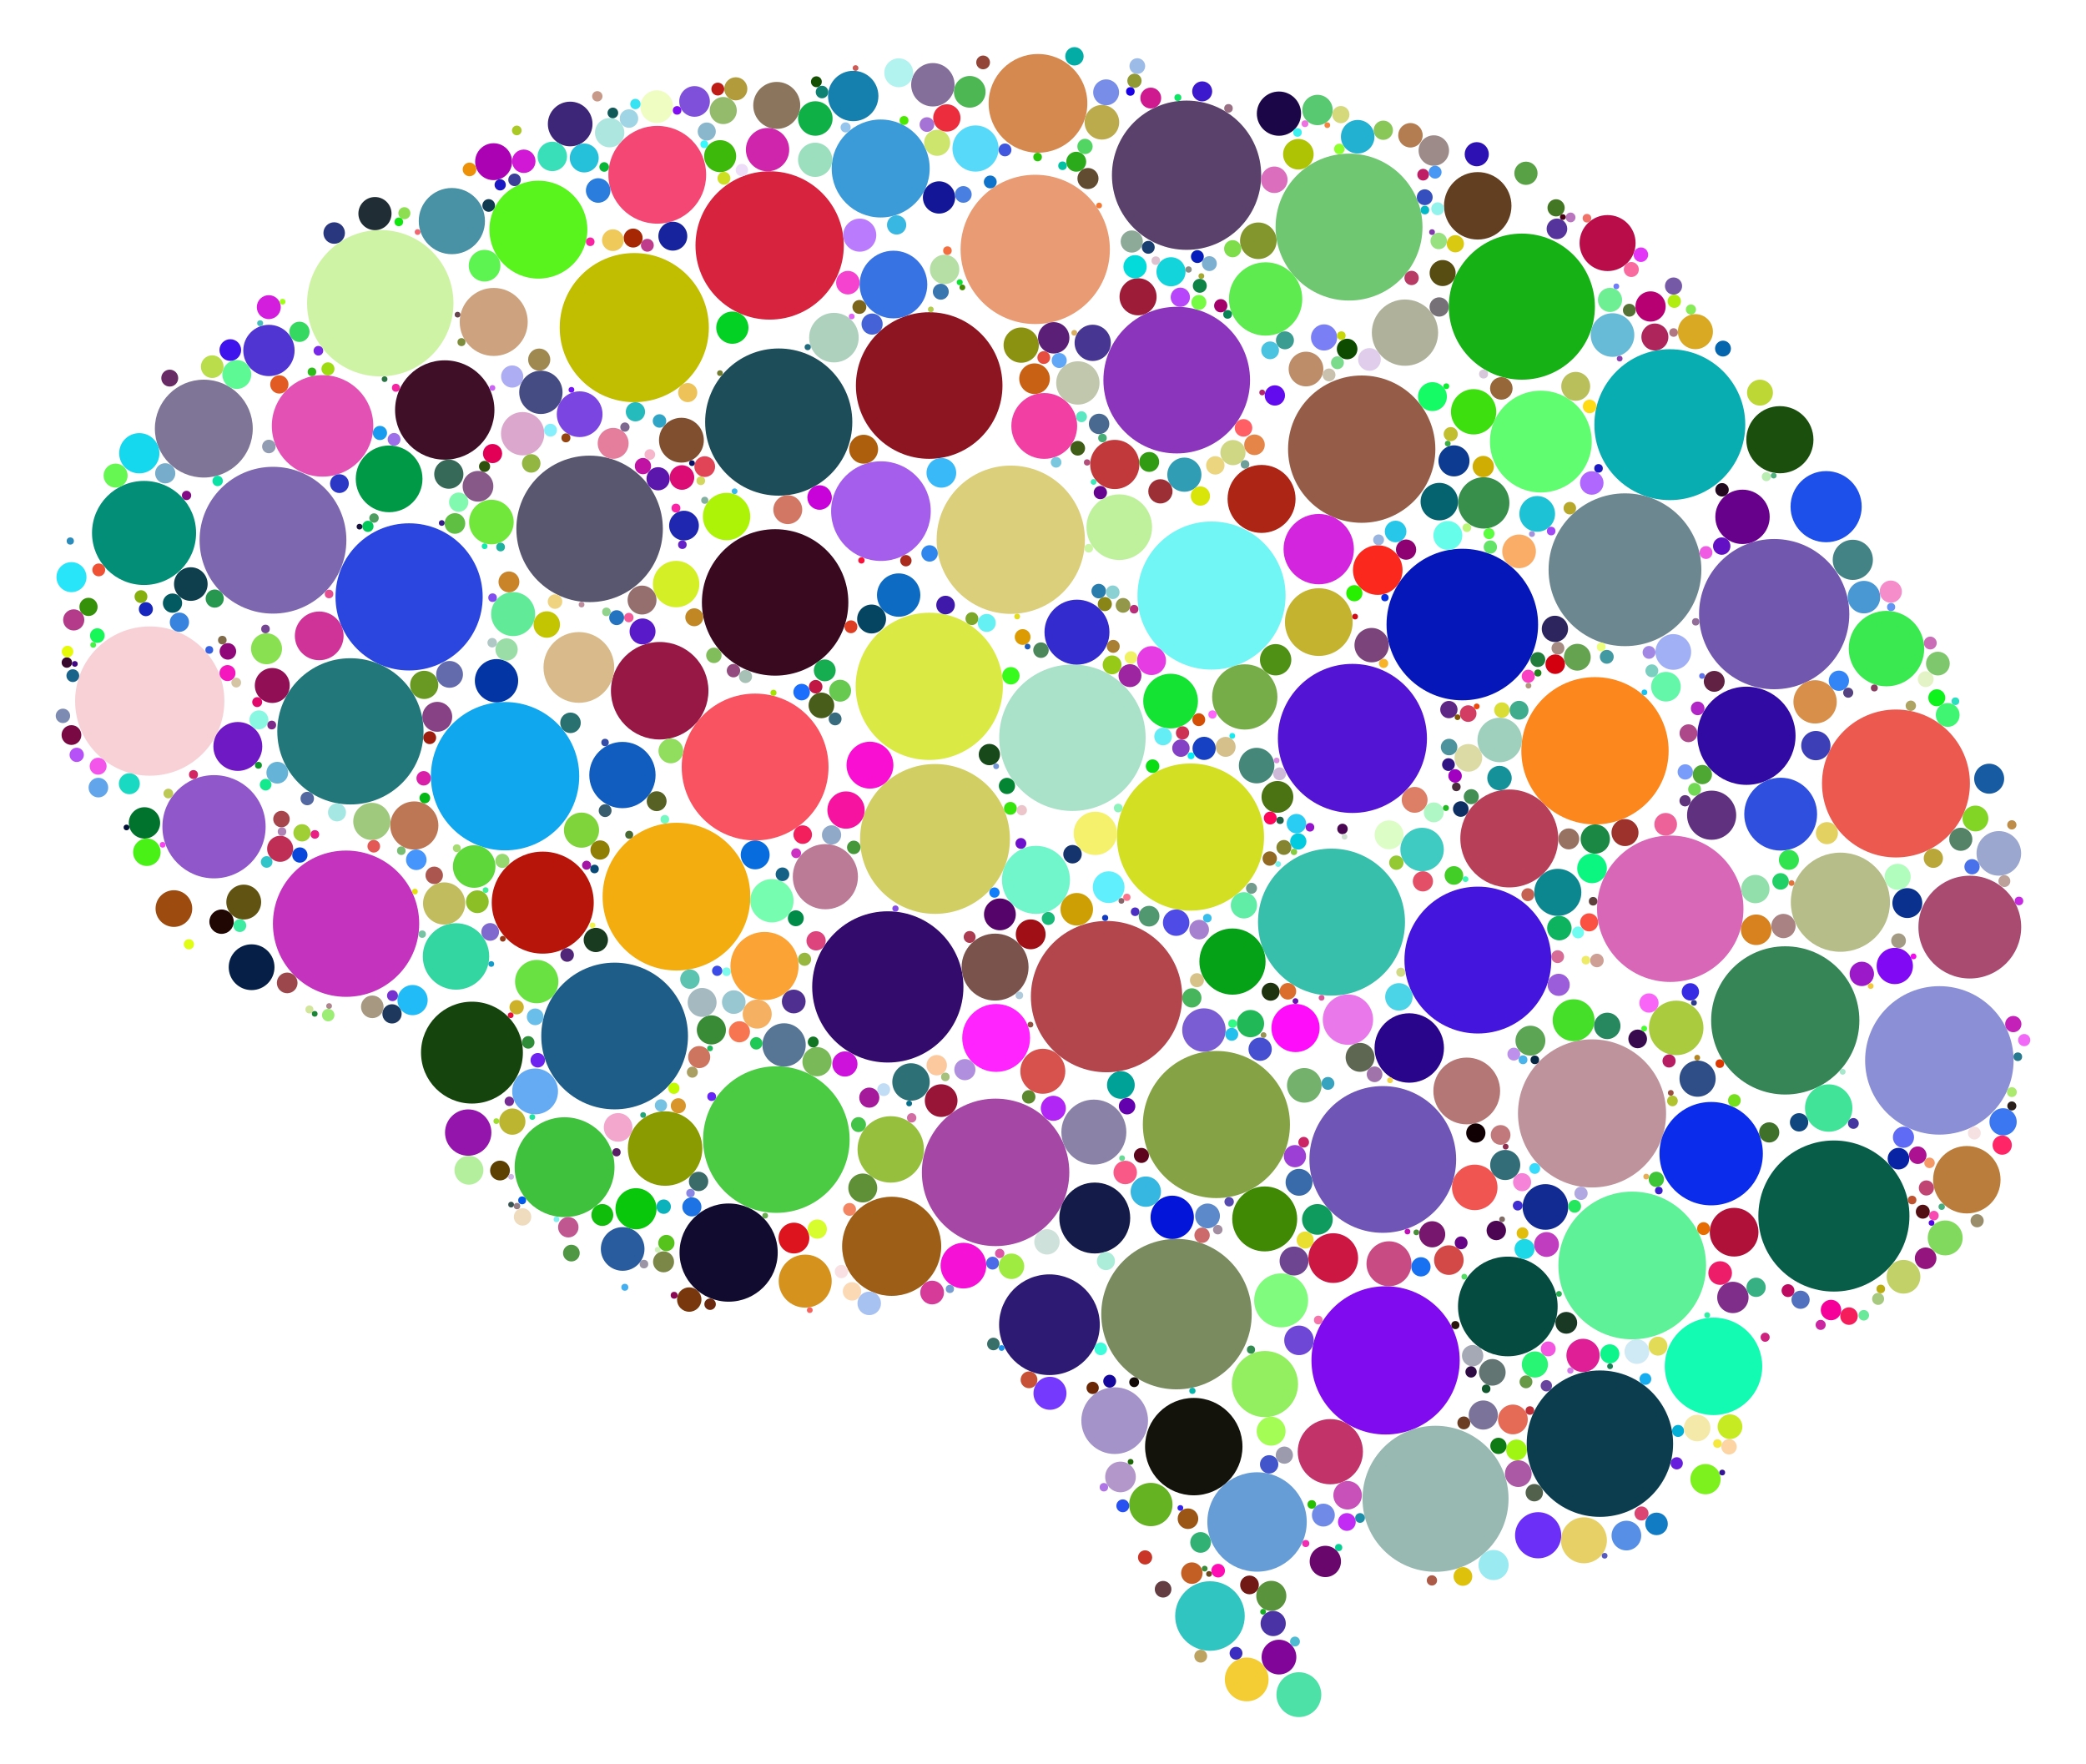 <?xml version="1.0" encoding="utf-8"?>
<svg version="1.1" id="Layer_1" xmlns="http://www.w3.org/2000/svg" xmlns:xlink="http://www.w3.org/1999/xlink" x="0px" y="0px"
	 viewBox="0 0 1980.92 1675.238" enable-background="new 0 0 1980.92 1675.238" xml:space="preserve">
<g>
	<circle fill="#15B115" cx="1445.199" cy="291.177" r="69.358"/>
	<circle fill="#6FC771" cx="1281.081" cy="215.643" r="69.745"/>
	<circle fill="#5FF197" cx="1550.006" cy="1201.675" r="70.132"/>
	<circle fill="#DBE945" cx="882.449" cy="651.761" r="69.905"/>
	<circle fill="#8D1521" cx="882.378" cy="366.096" r="69.598"/>
	<circle fill="#4315DD" cx="1403.432" cy="911.67" r="69.726"/>
	<circle fill="#E99B73" cx="983.08" cy="236.829" r="70.882"/>
	<circle fill="#37BFAB" cx="1264.425" cy="875.616" r="69.793"/>
	<circle fill="#71F5F5" cx="1150.51" cy="565.533" r="70.313"/>
	<circle fill="#5315D3" cx="1284.292" cy="701.191" r="70.778"/>
	<circle fill="#F3AD0F" cx="642.398" cy="851.435" r="70.146"/>
	<circle fill="#CFF3A5" cx="361.113" cy="287.924" r="69.509"/>
	<circle fill="#7D67AF" cx="259.23" cy="512.976" r="69.7"/>
	<circle fill="#8B35BD" cx="1117.447" cy="360.956" r="69.626"/>
	<circle fill="#B3454D" cx="1050.801" cy="946.369" r="71.853"/>
	<circle fill="#217779" cx="332.759" cy="694.476" r="69.431"/>
	<circle fill="#C333BD" cx="328.63" cy="877.133" r="69.457"/>
	<circle fill="#FB871D" cx="1514.636" cy="712.913" r="69.937"/>
	<circle fill="#4BCB43" cx="737.25" cy="1082.119" r="69.588"/>
	<circle fill="#59576F" cx="559.909" cy="502.223" r="69.552"/>
	<circle fill="#7157AD" cx="1684.807" cy="583.168" r="71.339"/>
	<circle fill="#D1CF63" cx="887.904" cy="796.653" r="71.15"/>
	<circle fill="#798B5F" cx="1117.235" cy="1247.874" r="71.433"/>
	<circle fill="#810BEF" cx="1315.792" cy="1291.799" r="70.391"/>
	<circle fill="#6F55B5" cx="1313.12" cy="1100.994" r="69.67"/>
	<circle fill="#D7233D" cx="730.879" cy="233.069" r="70.426"/>
	<circle fill="#F7D1D5" cx="142.198" cy="665.734" r="70.866"/>
	<circle fill="#6D8791" cx="1543.118" cy="541.027" r="72.549"/>
	<circle fill="#C1BD01" cx="602.326" cy="311.085" r="70.798"/>
	<circle fill="#8B8FD5" cx="1841.661" cy="1006.93" r="70.492"/>
	<circle fill="#39091F" cx="736.073" cy="572.053" r="69.533"/>
	<circle fill="#A547A5" cx="945.431" cy="1113.258" r="70.014"/>
	<circle fill="#1F5D89" cx="583.668" cy="983.774" r="69.665"/>
	<circle fill="#1D4D59" cx="739.496" cy="400.786" r="69.878"/>
	<circle fill="#0517B9" cx="1388.66" cy="593.058" r="71.962"/>
	<circle fill="#358557" cx="1695.329" cy="968.968" r="70.374"/>
	<circle fill="#955D47" cx="1293.112" cy="426.511" r="69.938"/>
	<circle fill="#F95361" cx="717.079" cy="728.334" r="69.713"/>
	<circle fill="#0B3D4F" cx="1519.318" cy="1370.887" r="69.516"/>
	<circle fill="#330B6D" cx="843.089" cy="937.158" r="71.812"/>
	<circle fill="#EB594F" cx="1800.446" cy="743.99" r="70.236"/>
	<circle fill="#11A7EF" cx="479.616" cy="737.064" r="70.437"/>
	<circle fill="#075D47" cx="1741.515" cy="1154.722" r="71.741"/>
	<circle fill="#D967B7" cx="1586.113" cy="862.942" r="69.515"/>
	<circle fill="#D3DF23" cx="1130.508" cy="794.852" r="69.856"/>
	<circle fill="#DBCF7B" cx="959.853" cy="512.522" r="70.399"/>
	<circle fill="#2B45DF" cx="388.49" cy="566.801" r="69.877"/>
	<circle fill="#59416B" cx="1126.791" cy="166.383" r="70.872"/>
	<circle fill="#BF939B" cx="1511.833" cy="1057.284" r="70.327"/>
	<circle fill="#A9E1C9" cx="1018.41" cy="700.552" r="69.513"/>
	<circle fill="#85A345" cx="1155.123" cy="1067.832" r="69.851"/>
	<circle fill="#97B9B1" cx="1363.211" cy="1423.231" r="69.333"/>
	<circle fill="#07ADB1" cx="1585.704" cy="403.265" r="71.645"/>
	<circle fill="#054B3F" cx="1431.859" cy="1240.589" r="47.313"/>
	<circle fill="#A94B71" cx="1870.579" cy="880.366" r="48.796"/>
	<circle fill="#971745" cx="626.459" cy="655.91" r="46.292"/>
	<circle fill="#B73F57" cx="1433.266" cy="796.189" r="46.493"/>
	<circle fill="#3FC13D" cx="536.136" cy="1108.353" r="47.412"/>
	<circle fill="#679DD7" cx="1193.731" cy="1445.24" r="47.193"/>
	<circle fill="#2D1B73" cx="996.583" cy="1257.939" r="47.815"/>
	<circle fill="#15450D" cx="448.184" cy="999.555" r="48.37"/>
	<circle fill="#5FFD6F" cx="1463.221" cy="419.321" r="48.32"/>
	<circle fill="#7F7597" cx="193.546" cy="406.998" r="46.472"/>
	<circle fill="#3F0F27" cx="422.348" cy="389.334" r="47.174"/>
	<circle fill="#3B9BD9" cx="836.331" cy="160.007" r="46.522"/>
	<circle fill="#B71509" cx="515.409" cy="857.124" r="48.427"/>
	<circle fill="#8F57C9" cx="203.233" cy="785.06" r="49.008"/>
	<circle fill="#13FBB3" cx="1627.187" cy="1297.455" r="46.285"/>
	<circle fill="#13130B" cx="1133.64" cy="1373.687" r="46.245"/>
	<circle fill="#59F31D" cx="511.275" cy="218.079" r="46.49"/>
	<circle fill="#E351B5" cx="306.307" cy="404.412" r="48.188"/>
	<circle fill="#0B2DEB" cx="1624.967" cy="1095.496" r="49.086"/>
	<circle fill="#F54773" cx="624.158" cy="165.969" r="46.42"/>
	<circle fill="#B7BD89" cx="1747.69" cy="856.729" r="47.076"/>
	<circle fill="#9D5F17" cx="846.747" cy="1183.474" r="47.06"/>
	<circle fill="#110B2F" cx="691.921" cy="1189.441" r="46.621"/>
	<circle fill="#D5894F" cx="985.695" cy="98.159" r="46.871"/>
	<circle fill="#038F77" cx="136.797" cy="506.088" r="49.412"/>
	<circle fill="#3109A3" cx="1658.472" cy="698.675" r="46.622"/>
	<circle fill="#A55DEB" cx="836.552" cy="485.353" r="47.303"/>
	<circle fill="#D325DD" cx="1252.301" cy="521.451" r="33.402"/>
	<circle fill="#77AD49" cx="1182.082" cy="661.793" r="30.992"/>
	<circle fill="#05A117" cx="1170.396" cy="913.088" r="31.428"/>
	<circle fill="#BB7D3B" cx="1867.743" cy="1120.244" r="32.019"/>
	<circle fill="#71F5CB" cx="983.778" cy="835.505" r="32.298"/>
	<circle fill="#3773E3" cx="848.456" cy="270.194" r="32.127"/>
	<circle fill="#39E94F" cx="1791.448" cy="615.891" r="35.824"/>
	<circle fill="#93EF5F" cx="1201.231" cy="1314.295" r="31.412"/>
	<circle fill="#FBA335" cx="725.993" cy="917.325" r="32.372"/>
	<circle fill="#151B49" cx="1039.61" cy="1156.611" r="33.664"/>
	<circle fill="#BB7B97" cx="783.793" cy="832.493" r="30.939"/>
	<circle fill="#115DBF" cx="591.074" cy="735.96" r="31.474"/>
	<circle fill="#3F8905" cx="1201.003" cy="1157.469" r="30.846"/>
	<circle fill="#29058B" cx="1338.265" cy="995.156" r="32.966"/>
	<circle fill="#CDA37F" cx="468.842" cy="305.711" r="32.303"/>
	<circle fill="#33D5A1" cx="433.032" cy="908.233" r="31.541"/>
	<circle fill="#D9BB8B" cx="549.7" cy="633.786" r="33.592"/>
	<circle fill="#B57775" cx="1392.853" cy="1035.962" r="31.693"/>
	<circle fill="#5DEB4F" cx="1201.865" cy="283.882" r="34.81"/>
	<circle fill="#31C5C1" cx="1149.012" cy="1534.545" r="33.021"/>
	<circle fill="#BFF19D" cx="1062.897" cy="500.622" r="31.156"/>
	<circle fill="#F13FA3" cx="991.648" cy="404.469" r="31.252"/>
	<circle fill="#1B4F0D" cx="1690.222" cy="417.543" r="31.88"/>
	<circle fill="#4991A5" cx="429.093" cy="209.949" r="31.433"/>
	<circle fill="#A393C9" cx="1058.538" cy="1349.026" r="31.666"/>
	<circle fill="#8B83A7" cx="1038.76" cy="1075.017" r="30.846"/>
	<circle fill="#AD2515" cx="1198.014" cy="473.776" r="32.282"/>
	<circle fill="#AFB19B" cx="1334.198" cy="315.876" r="31.468"/>
	<circle fill="#2F4FDF" cx="1690.97" cy="773.101" r="34.59"/>
	<circle fill="#C3B32F" cx="1252.363" cy="590.723" r="32.152"/>
	<circle fill="#7B534D" cx="944.964" cy="918.337" r="31.787"/>
	<circle fill="#FF23FD" cx="945.97" cy="985.628" r="32.22"/>
	<circle fill="#C13369" cx="1263.318" cy="1378.513" r="30.964"/>
	<circle fill="#633F21" cx="1403.292" cy="195.443" r="32.031"/>
	<circle fill="#332BCD" cx="1022.72" cy="600.286" r="30.846"/>
	<circle fill="#1D4FEB" cx="1734.139" cy="481.119" r="33.787"/>
	<circle fill="#009945" cx="369.525" cy="454.718" r="31.672"/>
	<circle fill="#899B01" cx="631.586" cy="1090.649" r="35.362"/>
	<circle fill="#95BF3D" cx="845.873" cy="1091.466" r="31.535"/>
	<circle fill="#577595" cx="744.57" cy="992.255" r="20.574"/>
	<circle fill="#E7D167" cx="1504.135" cy="1462.653" r="21.817"/>
	<circle fill="#6F19C5" cx="225.84" cy="708.812" r="23.218"/>
	<circle fill="#295B9F" cx="591.3" cy="1185.994" r="20.73"/>
	<circle fill="#8B755D" cx="737.621" cy="100.1" r="22.316"/>
	<circle fill="#77FDAF" cx="733.035" cy="855.326" r="20.574"/>
	<circle fill="#9FCFBD" cx="1424.154" cy="702.677" r="21.123"/>
	<circle fill="#FB291D" cx="1308.353" cy="541.342" r="23.556"/>
	<circle fill="#FD0DF9" cx="1230.263" cy="976.187" r="22.878"/>
	<circle fill="#6B2FF7" cx="1460.658" cy="1457.856" r="21.924"/>
	<circle fill="#CF3397" cx="303.147" cy="603.802" r="23.143"/>
	<circle fill="#81FB7D" cx="1216.585" cy="1234.833" r="25.621"/>
	<circle fill="#5F317F" cx="1625.403" cy="774.111" r="23.335"/>
	<circle fill="#57D9F9" cx="926.382" cy="141.038" r="21.916"/>
	<circle fill="#0315D9" cx="1113.155" cy="1155.957" r="20.574"/>
	<circle fill="#A9CB3D" cx="1591.763" cy="976.081" r="25.881"/>
	<circle fill="#5135D3" cx="255.383" cy="332.798" r="24.365"/>
	<circle fill="#71E73B" cx="466.654" cy="495.716" r="21.162"/>
	<circle fill="#F15551" cx="1400.462" cy="1127.525" r="21.613"/>
	<circle fill="#1B0747" cx="1214.533" cy="107.912" r="21.008"/>
	<circle fill="#E979EB" cx="1280.043" cy="968.232" r="23.903"/>
	<circle fill="#0D6BC3" cx="853.389" cy="565.075" r="20.585"/>
	<circle fill="#41E399" cx="1736.581" cy="1052.183" r="22.504"/>
	<circle fill="#C1393B" cx="1058.599" cy="441.047" r="23.361"/>
	<circle fill="#61EB99" cx="487.284" cy="583.123" r="20.909"/>
	<circle fill="#378F4B" cx="1408.999" cy="477.548" r="24.383"/>
	<circle fill="#AF1139" cx="1646.763" cy="1170.066" r="23.118"/>
	<circle fill="#4DE1A7" cx="1233.438" cy="1609.209" r="21.291"/>
	<circle fill="#ADD1BD" cx="791.904" cy="320.608" r="23.525"/>
	<circle fill="#F3CD33" cx="1183.903" cy="1594.78" r="20.774"/>
	<circle fill="#3DDF0F" cx="1399.374" cy="391.036" r="21.512"/>
	<circle fill="#CF25AD" cx="728.886" cy="142.091" r="20.574"/>
	<circle fill="#112B93" cx="1467.558" cy="1146.11" r="21.662"/>
	<circle fill="#3D2577" cx="541.456" cy="117.737" r="21.205"/>
	<circle fill="#15E333" cx="1111.617" cy="665.74" r="25.972"/>
	<circle fill="#67018B" cx="1654.729" cy="490.786" r="25.816"/>
	<circle fill="#9315AB" cx="444.621" cy="1075.468" r="22.008"/>
	<circle fill="#F5F16D" cx="1040.146" cy="791.338" r="20.574"/>
	<circle fill="#7B45E1" cx="550.465" cy="393.331" r="21.713"/>
	<circle fill="#ADF307" cx="689.979" cy="490.487" r="22.481"/>
	<circle fill="#67BBD7" cx="1531.283" cy="318.141" r="20.709"/>
	<circle fill="#3FCBC1" cx="1350.464" cy="806.685" r="20.622"/>
	<circle fill="#836F99" cx="885.872" cy="80.487" r="20.61"/>
	<circle fill="#69E143" cx="509.689" cy="932.101" r="20.574"/>
	<circle fill="#D5931D" cx="764.631" cy="1216.534" r="25.176"/>
	<circle fill="#0335A5" cx="471.496" cy="646.416" r="20.574"/>
	<circle fill="#C94B83" cx="1319.001" cy="1200.053" r="21.353"/>
	<circle fill="#7F4F2F" cx="647.092" cy="417.994" r="21.288"/>
	<circle fill="#157FAD" cx="810.238" cy="91.158" r="23.918"/>
	<circle fill="#D7514D" cx="990.282" cy="1017.265" r="21.361"/>
	<circle fill="#0D878F" cx="1479.314" cy="847.389" r="22.368"/>
	<circle fill="#051F47" cx="238.92" cy="918.45" r="21.735"/>
	<circle fill="#F90FD1" cx="826.138" cy="726.576" r="22.263"/>
	<circle fill="#D78F49" cx="1723.654" cy="666.468" r="20.574"/>
	<circle fill="#C1C7AD" cx="1023.57" cy="363.641" r="20.574"/>
	<circle fill="#BD7755" cx="393.439" cy="783.878" r="22.865"/>
	<circle fill="#B90D49" cx="1526.602" cy="230.82" r="26.597"/>
	<circle fill="#454B83" cx="513.635" cy="372.551" r="20.574"/>
	<circle fill="#CD1743" cx="1266.082" cy="1194.662" r="23.602"/>
	<circle fill="#9BA7CF" cx="1898.142" cy="810.355" r="21.182"/>
	<circle fill="#23B1D1" cx="1289.299" cy="129.838" r="15.934"/>
	<circle fill="#65ABF3" cx="508.15" cy="1036.394" r="21.755"/>
	<circle fill="#AFC305" cx="1232.967" cy="146.471" r="14.515"/>
	<circle fill="#2D7177" cx="865.123" cy="1027.425" r="17.78"/>
	<circle fill="#05636F" cx="1366.822" cy="476.338" r="17.812"/>
	<circle fill="#4B7313" cx="1213.077" cy="756.725" r="15.088"/>
	<circle fill="#5B1F77" cx="1000.63" cy="320.797" r="14.901"/>
	<circle fill="#C1BD5F" cx="421.741" cy="857.913" r="20.03"/>
	<circle fill="#5BA555" cx="1453.321" cy="988.189" r="14.18"/>
	<circle fill="#0F3F4D" cx="181.211" cy="554.618" r="15.958"/>
	<circle fill="#B5DFA5" cx="897.028" cy="255.823" r="13.943"/>
	<circle fill="#17239D" cx="638.932" cy="224.269" r="13.723"/>
	<circle fill="#398B35" cx="675.527" cy="977.984" r="13.815"/>
	<circle fill="#212D35" cx="356.07" cy="202.828" r="15.737"/>
	<circle fill="#65B323" cx="1092.875" cy="1428.669" r="20.576"/>
	<circle fill="#AD5F0D" cx="820.129" cy="426.578" r="13.723"/>
	<circle fill="#35B7E1" cx="1088.072" cy="1131.573" r="14.408"/>
	<circle fill="#F511D5" cx="914.888" cy="1201.82" r="21.682"/>
	<circle fill="#7B457B" cx="1302.566" cy="612.618" r="16.326"/>
	<circle fill="#AB03B3" cx="468.736" cy="153.538" r="17.527"/>
	<circle fill="#DBA7CD" cx="496.315" cy="411.827" r="20.564"/>
	<circle fill="#7F2F89" cx="1645.588" cy="1232.026" r="14.891"/>
	<circle fill="#BD8D69" cx="1240.209" cy="350.438" r="16.473"/>
	<circle fill="#A5B9C1" cx="666.755" cy="951.88" r="13.723"/>
	<circle fill="#E53DE3" cx="1093.518" cy="627.29" r="13.723"/>
	<circle fill="#69076D" cx="1258.567" cy="1482.728" r="14.869"/>
	<circle fill="#810599" cx="1214.544" cy="1573.557" r="16.5"/>
	<circle fill="#25C1DB" cx="554.8" cy="150.015" r="13.723"/>
	<circle fill="#89E151" cx="253.089" cy="616.025" r="14.717"/>
	<circle fill="#5DD739" cx="450.291" cy="822.831" r="20.205"/>
	<circle fill="#B3EF9D" cx="445.311" cy="1111.191" r="13.723"/>
	<circle fill="#991537" cx="893.746" cy="1045.113" r="15.514"/>
	<circle fill="#59933B" cx="1207.257" cy="1515.416" r="14.274"/>
	<circle fill="#39DFB9" cx="524.491" cy="148.535" r="13.957"/>
	<circle fill="#13D3DB" cx="1112.016" cy="258.063" r="13.81"/>
	<circle fill="#67FDEB" cx="1374.922" cy="508.482" r="13.723"/>
	<circle fill="#458779" cx="1193.32" cy="726.997" r="16.873"/>
	<circle fill="#5D6751" cx="1291.564" cy="1004.05" r="13.723"/>
	<circle fill="#1B8943" cx="1514.914" cy="796.746" r="13.896"/>
	<circle fill="#A3FD55" cx="1207.104" cy="1359.046" r="13.723"/>
	<circle fill="#DF1F95" cx="1503.306" cy="1287.085" r="15.802"/>
	<circle fill="#21BBF7" cx="391.789" cy="949.683" r="14.336"/>
	<circle fill="#BBAB4D" cx="1046.392" cy="116.11" r="16.424"/>
	<circle fill="#6D4591" cx="1228.862" cy="1197.454" r="13.723"/>
	<circle fill="#39B9F7" cx="893.942" cy="448.988" r="14.096"/>
	<circle fill="#D5EF27" cx="642.073" cy="554.624" r="22.035"/>
	<circle fill="#B3F3EF" cx="853.479" cy="69.109" r="13.723"/>
	<circle fill="#910F55" cx="258.568" cy="650.941" r="16.59"/>
	<circle fill="#875989" cx="453.913" cy="461.771" r="14.584"/>
	<circle fill="#8B9111" cx="969.755" cy="327.725" r="16.742"/>
	<circle fill="#4F9115" cx="1211.373" cy="626.491" r="14.879"/>
	<circle fill="#DDFDC7" cx="1319.074" cy="792.747" r="13.723"/>
	<circle fill="#EFFDC3" cx="623.688" cy="101.29" r="15.543"/>
	<circle fill="#336D77" cx="1429.384" cy="1106.248" r="14.292"/>
	<circle fill="#578FE7" cx="1544.476" cy="1458.16" r="14.095"/>
	<circle fill="#615311" cx="231.46" cy="856.592" r="16.541"/>
	<circle fill="#83952D" cx="1194.948" cy="228.635" r="17.362"/>
	<circle fill="#E57D9D" cx="582.27" cy="421.017" r="14.676"/>
	<circle fill="#D34947" cx="1375.886" cy="1196.585" r="14.03"/>
	<circle fill="#B397CB" cx="1064.047" cy="1402.479" r="14.553"/>
	<circle fill="#B9BF5B" cx="1496.34" cy="366.857" r="13.723"/>
	<circle fill="#F5B161" cx="719.071" cy="962.957" r="13.782"/>
	<circle fill="#03D123" cx="695.467" cy="311.142" r="15.303"/>
	<circle fill="#F5139F" cx="803.398" cy="769.217" r="17.699"/>
	<circle fill="#45DF29" cx="1494.338" cy="968.784" r="19.886"/>
	<circle fill="#175BA3" cx="1888.96" cy="739.441" r="14.239"/>
	<circle fill="#B70173" cx="1567.416" cy="291.018" r="14.352"/>
	<circle fill="#CD9F05" cx="1022.505" cy="863.432" r="15.447"/>
	<circle fill="#956F6D" cx="609.7" cy="569.808" r="13.723"/>
	<circle fill="#4997D3" cx="1770.073" cy="567.034" r="15.44"/>
	<circle fill="#5F8F37" cx="819.302" cy="1128.103" r="13.723"/>
	<circle fill="#DD131D" cx="753.943" cy="1175.651" r="14.613"/>
	<circle fill="#7B7399" cx="1408.555" cy="1343.701" r="13.825"/>
	<circle fill="#3D3FB7" cx="1724.38" cy="708.015" r="13.908"/>
	<circle fill="#A1AFF5" cx="1589.002" cy="619.089" r="16.954"/>
	<circle fill="#0F9B5D" cx="1251.048" cy="1157.93" r="14.56"/>
	<circle fill="#319DB5" cx="1124.703" cy="450.75" r="16.207"/>
	<circle fill="#D9A923" cx="1609.995" cy="314.94" r="16.649"/>
	<circle fill="#D37765" cx="748.097" cy="483.943" r="13.723"/>
	<circle fill="#5DF995" cx="224.874" cy="355.598" r="13.723"/>
	<circle fill="#15FB65" cx="1360.275" cy="376.628" r="13.723"/>
	<circle fill="#076DDF" cx="717.142" cy="811.77" r="13.723"/>
	<circle fill="#81D95D" cx="1847.221" cy="1175.51" r="16.566"/>
	<circle fill="#D7811F" cx="1667.716" cy="882.911" r="14.495"/>
	<circle fill="#131797" cx="891.729" cy="187.494" r="15.32"/>
	<circle fill="#054561" cx="827.688" cy="587.8" r="13.723"/>
	<circle fill="#15D7ED" cx="132.284" cy="430.397" r="19.107"/>
	<circle fill="#9D1D39" cx="1080.733" cy="281.818" r="17.615"/>
	<circle fill="#5FEFFD" cx="1052.789" cy="842.457" r="15.055"/>
	<circle fill="#8109F3" cx="1799.354" cy="917.27" r="17.231"/>
	<circle fill="#FBC99D" cx="889.545" cy="1011.515" r="9.699"/>
	<circle fill="#1D375D" cx="372.269" cy="962.748" r="9.153"/>
	<circle fill="#D7FD2F" cx="776.12" cy="1167.107" r="9.153"/>
	<circle fill="#CDE56D" cx="889.935" cy="135.599" r="12.377"/>
	<circle fill="#29CDF3" cx="1231.124" cy="782.124" r="9.25"/>
	<circle fill="#6F47D7" cx="1233.556" cy="1272.777" r="14.016"/>
	<circle fill="#110003" cx="1401.482" cy="1075.886" r="9.153"/>
	<circle fill="#7FD33B" cx="552.203" cy="788.289" r="16.674"/>
	<circle fill="#99EBF1" cx="1418.33" cy="1486.11" r="14.284"/>
	<circle fill="#4933A5" cx="1209.047" cy="1541.654" r="11.963"/>
	<circle fill="#B19B3B" cx="698.726" cy="84.342" r="10.974"/>
	<circle fill="#5D4103" cx="474.805" cy="1111.528" r="9.407"/>
	<circle fill="#61EDA5" cx="1181.262" cy="859.67" r="12.468"/>
	<circle fill="#37B183" cx="1667.63" cy="1222.42" r="9.153"/>
	<circle fill="#B1FDBD" cx="1802.042" cy="832.631" r="12.377"/>
	<circle fill="#00A197" cx="1064.411" cy="1030.277" r="13.152"/>
	<circle fill="#3F712B" cx="1680.072" cy="1075.326" r="9.595"/>
	<circle fill="#2F4D87" cx="1612.061" cy="1024.276" r="17.183"/>
	<circle fill="#1771F1" cx="1349.368" cy="1202.967" r="9.153"/>
	<circle fill="#59C971" cx="1251.154" cy="104.445" r="14.417"/>
	<circle fill="#99C7D1" cx="696.802" cy="951.591" r="11.22"/>
	<circle fill="#59A145" cx="1449.084" cy="164.531" r="11.039"/>
	<circle fill="#25BBBD" cx="603.426" cy="391.028" r="9.153"/>
	<circle fill="#ADE5DF" cx="578.955" cy="125.98" r="13.932"/>
	<circle fill="#BF2F55" cx="266.038" cy="806.025" r="12.361"/>
	<circle fill="#F95987" cx="1068.536" cy="1113.362" r="11.164"/>
	<circle fill="#65B3D7" cx="263.32" cy="733.75" r="10.345"/>
	<circle fill="#757177" cx="1366.688" cy="291.496" r="9.153"/>
	<circle fill="#D3010F" cx="1476.888" cy="630.695" r="9.279"/>
	<circle fill="#A581CF" cx="1138.761" cy="882.765" r="9.323"/>
	<circle fill="#0923A5" cx="1802.838" cy="1100.255" r="10.278"/>
	<circle fill="#193B1F" cx="565.8" cy="892.571" r="11.53"/>
	<circle fill="#3B77F1" cx="1902.179" cy="1065.298" r="12.934"/>
	<circle fill="#1DC3D5" cx="1459.776" cy="487.986" r="16.944"/>
	<circle fill="#65F7A9" cx="1582.026" cy="652.079" r="14.073"/>
	<circle fill="#D119D5" cx="497.4" cy="153.137" r="11.139"/>
	<circle fill="#F543CF" cx="805.168" cy="268.412" r="11.197"/>
	<circle fill="#7F51DB" cx="659.561" cy="96.326" r="14.553"/>
	<circle fill="#DDDBA5" cx="1394.393" cy="719.659" r="13.142"/>
	<circle fill="#B745F9" cx="1120.863" cy="282.252" r="9.153"/>
	<circle fill="#E56B57" cx="1436.693" cy="1347.886" r="14.125"/>
	<circle fill="#9D8B89" cx="1361.588" cy="142.961" r="14.465"/>
	<circle fill="#63A5EB" cx="93.428" cy="747.904" r="9.319"/>
	<circle fill="#977161" cx="1489.722" cy="796.598" r="9.965"/>
	<circle fill="#A5A9B5" cx="1398.431" cy="1287.31" r="10.135"/>
	<circle fill="#F77551" cx="702.184" cy="979.756" r="10.038"/>
	<circle fill="#473793" cx="1037.667" cy="325.563" r="17.215"/>
	<circle fill="#DD437D" cx="774.98" cy="893.379" r="9.153"/>
	<circle fill="#E14357" cx="669.24" cy="443.093" r="9.857"/>
	<circle fill="#DD7F67" cx="1343.388" cy="759.523" r="12.257"/>
	<circle fill="#D9E509" cx="1139.92" cy="471.038" r="9.153"/>
	<circle fill="#496991" cx="1043.713" cy="402.544" r="9.712"/>
	<circle fill="#3FF571" cx="1849.603" cy="678.936" r="11.302"/>
	<circle fill="#CD13DB" cx="802.34" cy="1010.338" r="11.948"/>
	<circle fill="#FF2567" cx="1901.345" cy="1087.37" r="9.153"/>
	<circle fill="#376959" cx="426.204" cy="450.248" r="13.862"/>
	<circle fill="#CFE9F5" cx="1554.417" cy="1283.415" r="11.727"/>
	<circle fill="#F965F7" cx="1565.903" cy="952.445" r="9.153"/>
	<circle fill="#3DB90B" cx="683.871" cy="148.289" r="15.2"/>
	<circle fill="#612143" cx="1627.882" cy="646.999" r="9.933"/>
	<circle fill="#D5BF8B" cx="1163.912" cy="709.216" r="9.486"/>
	<circle fill="#73B16D" cx="1238.596" cy="1030.633" r="16.421"/>
	<circle fill="#7B5DD3" cx="1143.285" cy="978.13" r="20.628"/>
	<circle fill="#91DD5D" cx="637.05" cy="713.076" r="11.758"/>
	<circle fill="#0D4B01" cx="1279.275" cy="331.43" r="9.804"/>
	<circle fill="#699923" cx="402.826" cy="650.353" r="13.371"/>
	<circle fill="#C703D9" cx="778.312" cy="472.447" r="11.621"/>
	<circle fill="#A1F513" cx="1440.134" cy="1376.845" r="9.891"/>
	<circle fill="#5B17AB" cx="624.945" cy="454.648" r="11.027"/>
	<circle fill="#F58DCB" cx="1795.536" cy="561.804" r="10.554"/>
	<circle fill="#B9A739" cx="1835.969" cy="814.99" r="9.153"/>
	<circle fill="#09318D" cx="1811.262" cy="857.54" r="14.183"/>
	<circle fill="#035B61" cx="163.808" cy="572.721" r="9.153"/>
	<circle fill="#3783DD" cx="170.384" cy="590.843" r="9.153"/>
	<circle fill="#8D0173" cx="1335.238" cy="521.91" r="9.617"/>
	<circle fill="#4FA733" cx="1616.598" cy="735.518" r="9.153"/>
	<circle fill="#81F9AF" cx="435.587" cy="476.859" r="9.153"/>
	<circle fill="#9B5DD9" cx="1480.164" cy="935.187" r="10.529"/>
	<circle fill="#37B7E1" cx="851.466" cy="213.586" r="9.153"/>
	<circle fill="#A79981" cx="353.54" cy="956.065" r="10.732"/>
	<circle fill="#CFD785" cx="1170.852" cy="429.79" r="11.949"/>
	<circle fill="#495D1B" cx="780.036" cy="669.844" r="12.165"/>
	<circle fill="#4B0553" cx="1420.918" cy="1168.429" r="9.228"/>
	<circle fill="#89C759" cx="1313.617" cy="123.674" r="9.153"/>
	<circle fill="#91A9C9" cx="789.668" cy="792.834" r="9.153"/>
	<circle fill="#01732D" cx="137.185" cy="781.403" r="14.884"/>
	<circle fill="#4595FD" cx="395.321" cy="816.441" r="9.753"/>
	<circle fill="#9F0F15" cx="978.777" cy="887.23" r="14.158"/>
	<circle fill="#9FC97D" cx="353.102" cy="780.007" r="17.657"/>
	<circle fill="#8F7F05" cx="569.842" cy="807.155" r="9.153"/>
	<circle fill="#2BAB1B" cx="1022" cy="153.573" r="9.466"/>
	<circle fill="#EB2D3D" cx="899.153" cy="111.995" r="12.963"/>
	<circle fill="#49F117" cx="139.463" cy="809.246" r="13.052"/>
	<circle fill="#ED6399" cx="1581.766" cy="782.758" r="10.787"/>
	<circle fill="#27F573" cx="1457.574" cy="1295.7" r="12.411"/>
	<circle fill="#3385F5" cx="1746.244" cy="646.411" r="9.635"/>
	<circle fill="#51976F" cx="1091.193" cy="869.991" r="9.836"/>
	<circle fill="#BBB52F" cx="486.49" cy="1065.07" r="12.453"/>
	<circle fill="#27875F" cx="1526.308" cy="974.172" r="12.536"/>
	<circle fill="#A5199B" cx="825.501" cy="1042.296" r="9.557"/>
	<circle fill="#93157D" cx="1828.616" cy="1194.848" r="10.268"/>
	<circle fill="#79B957" cx="775.84" cy="1008.149" r="13.843"/>
	<circle fill="#9BDDA7" cx="481.057" cy="616.749" r="10.595"/>
	<circle fill="#47B55B" cx="1131.797" cy="947.598" r="9.153"/>
	<circle fill="#8BBF25" cx="453.284" cy="856.275" r="10.82"/>
	<circle fill="#7DF11D" cx="1619.586" cy="1404.6" r="14.362"/>
	<circle fill="#591BC9" cx="610.184" cy="599.615" r="12.308"/>
	<circle fill="#614B31" cx="1033.171" cy="169.528" r="10.011"/>
	<circle fill="#EF5135" cx="93.769" cy="541.17" r="6.105"/>
	<circle fill="#396B7F" cx="793.049" cy="682.668" r="6.105"/>
	<circle fill="#E3D161" cx="1734.902" cy="791.131" r="10.499"/>
	<circle fill="#5B872D" cx="976.89" cy="1041.567" r="6.386"/>
	<circle fill="#4F9743" cx="542.596" cy="1189.929" r="7.932"/>
	<circle fill="#6FEF93" cx="1528.897" cy="284.783" r="11.479"/>
	<circle fill="#A52703" cx="601.259" cy="226.048" r="9.018"/>
	<circle fill="#1727BD" cx="138.523" cy="578.447" r="6.682"/>
	<circle fill="#650585" cx="1387.54" cy="1180.166" r="6.105"/>
	<circle fill="#3DEBA1" cx="227.743" cy="878.931" r="6.105"/>
	<circle fill="#4797F5" cx="1362.849" cy="163.492" r="6.105"/>
	<circle fill="#7DA729" cx="922.953" cy="587.442" r="6.105"/>
	<circle fill="#2D37C5" cx="322.335" cy="459.225" r="8.92"/>
	<circle fill="#898517" cx="1049.161" cy="573.621" r="6.706"/>
	<circle fill="#9D25A1" cx="1073.059" cy="641.57" r="10.895"/>
	<circle fill="#2B7DDD" cx="568.034" cy="180.888" r="11.653"/>
	<circle fill="#BD91EB" cx="1437.564" cy="1000.964" r="6.105"/>
	<circle fill="#CB696B" cx="1141.521" cy="1172.969" r="7.31"/>
	<circle fill="#CFB9D9" cx="1215.151" cy="734.816" r="6.105"/>
	<circle fill="#DD3D23" cx="808.09" cy="595.18" r="6.105"/>
	<circle fill="#5BC3AF" cx="655.171" cy="929.785" r="9.238"/>
	<circle fill="#C96DB7" cx="1833.043" cy="610.61" r="6.105"/>
	<circle fill="#7DAFD1" cx="1148.445" cy="250.315" r="7.081"/>
	<circle fill="#4BD3E7" cx="1328.433" cy="946.637" r="13.025"/>
	<circle fill="#7DDD4B" cx="1170.581" cy="236.173" r="8.144"/>
	<circle fill="#15AD4F" cx="783.203" cy="636.586" r="10.377"/>
	<circle fill="#93DFAB" cx="1666.937" cy="844.248" r="13.443"/>
	<circle fill="#ED9109" cx="445.873" cy="160.872" r="6.483"/>
	<circle fill="#159199" cx="1423.955" cy="738.839" r="11.608"/>
	<circle fill="#0FB147" cx="774.266" cy="112.517" r="16.376"/>
	<circle fill="#C96115" cx="982.423" cy="359.609" r="14.546"/>
	<circle fill="#9FDB11" cx="311.443" cy="350.269" r="6.198"/>
	<circle fill="#3B6B69" cx="663.379" cy="1121.884" r="9.207"/>
	<circle fill="#69BFE9" cx="508.227" cy="965.573" r="7.941"/>
	<circle fill="#1741C3" cx="1143.455" cy="710.644" r="11.021"/>
	<circle fill="#E335F7" cx="1558.227" cy="241.872" r="6.904"/>
	<circle fill="#29E5F9" cx="67.871" cy="548.043" r="14.254"/>
	<circle fill="#C14573" cx="1829.327" cy="1128.065" r="7.184"/>
	<circle fill="#23BFED" cx="1169.728" cy="982.17" r="6.121"/>
	<circle fill="#576123" cx="623.58" cy="760.804" r="9.439"/>
	<circle fill="#8DA997" cx="1074.742" cy="229.347" r="10.528"/>
	<circle fill="#37A3BF" cx="1261.045" cy="1028.779" r="6.105"/>
	<circle fill="#DB0D75" cx="647.606" cy="453.43" r="11.667"/>
	<circle fill="#A573D5" cx="880.239" cy="118.29" r="6.972"/>
	<circle fill="#6B3D23" cx="1390.076" cy="1351.165" r="6.105"/>
	<circle fill="#9D312B" cx="1543.14" cy="790.602" r="12.816"/>
	<circle fill="#E15B23" cx="265.262" cy="365.051" r="8.68"/>
	<circle fill="#15079B" cx="1053.769" cy="1311.557" r="6.105"/>
	<circle fill="#91F3EB" cx="1365.259" cy="198.234" r="6.105"/>
	<circle fill="#193F71" cx="1090.437" cy="234.856" r="6.105"/>
	<circle fill="#31A5C5" cx="626.276" cy="399.741" r="6.398"/>
	<circle fill="#F31F5D" cx="762.277" cy="792.549" r="8.813"/>
	<circle fill="#B71D63" cx="1584.983" cy="1007.483" r="6.244"/>
	<circle fill="#4D939D" cx="1376.084" cy="709.385" r="7.853"/>
	<circle fill="#A100C1" cx="1381.782" cy="736.795" r="6.41"/>
	<circle fill="#65058F" cx="1044.916" cy="467.74" r="6.321"/>
	<circle fill="#DD9B03" cx="971.136" cy="604.9" r="7.484"/>
	<circle fill="#2373C1" cx="585.583" cy="586.519" r="7.079"/>
	<circle fill="#67C94F" cx="797.795" cy="655.893" r="10.419"/>
	<circle fill="#A387E5" cx="1565.947" cy="619.504" r="6.105"/>
	<circle fill="#A7C1B7" cx="707.942" cy="642.402" r="6.232"/>
	<circle fill="#459739" cx="810.764" cy="804.669" r="6.406"/>
	<circle fill="#9FCF35" cx="286.82" cy="790.839" r="8.227"/>
	<circle fill="#9B474B" cx="272.727" cy="933.347" r="9.822"/>
	<circle fill="#C1DDF5" cx="839.195" cy="1034.696" r="6.105"/>
	<circle fill="#6F8BE7" cx="1256.707" cy="1438.714" r="10.884"/>
	<circle fill="#679947" cx="1449.108" cy="1312.167" r="6.105"/>
	<circle fill="#55359B" cx="1478.509" cy="217.307" r="9.8"/>
	<circle fill="#D76D97" cx="1479.194" cy="908.428" r="6.105"/>
	<circle fill="#637573" cx="1417.146" cy="1303.146" r="12.631"/>
	<circle fill="#F5E1E1" cx="1874.882" cy="1075.948" r="6.105"/>
	<circle fill="#85AF0F" cx="133.86" cy="566.541" r="6.105"/>
	<circle fill="#A5E7E3" cx="320.025" cy="771.431" r="8.571"/>
	<circle fill="#EDC359" cx="653.07" cy="372.774" r="9.08"/>
	<circle fill="#5171BF" cx="1709.867" cy="1234.219" r="8.645"/>
	<circle fill="#63E367" cx="1415.265" cy="519.452" r="6.305"/>
	<circle fill="#A97F33" cx="1057.168" cy="613.782" r="6.152"/>
	<circle fill="#0F8345" cx="1139.35" cy="271.384" r="6.636"/>
	<circle fill="#BD0B61" cx="1697.934" cy="1225.551" r="6.105"/>
	<circle fill="#9D1D0F" cx="408.055" cy="700.493" r="6.105"/>
	<circle fill="#6F23EF" cx="510.671" cy="1006.81" r="6.882"/>
	<circle fill="#AD498B" cx="1603.41" cy="696.283" r="8.492"/>
	<circle fill="#396BAB" cx="1233.595" cy="1122.692" r="12.762"/>
	<circle fill="#5D051D" cx="1083.928" cy="1097.17" r="7.151"/>
	<circle fill="#51614B" cx="1457.007" cy="1417.435" r="8.261"/>
	<circle fill="#FD0559" cx="1206.265" cy="776.794" r="6.105"/>
	<circle fill="#B33B89" cx="70.009" cy="588.653" r="10.055"/>
	<circle fill="#297DAD" cx="1043.387" cy="561.301" r="6.899"/>
	<circle fill="#7FC76D" cx="1840.276" cy="630.117" r="11.284"/>
	<circle fill="#EFC959" cx="582.014" cy="228.08" r="10.334"/>
	<circle fill="#21D167" cx="1690.893" cy="836.957" r="7.847"/>
	<circle fill="#1F27B1" cx="649.541" cy="499.108" r="14.113"/>
	<circle fill="#0DF58B" cx="1528.73" cy="1285.6" r="9.083"/>
	<circle fill="#C98329" cx="483.297" cy="552.557" r="9.916"/>
	<circle fill="#F38563" cx="806.77" cy="1148.426" r="6.105"/>
	<circle fill="#D91FA7" cx="402.338" cy="739.056" r="6.868"/>
	<circle fill="#B1A7E1" cx="1501.389" cy="1133.187" r="6.291"/>
	<circle fill="#799BF9" cx="1600.371" cy="733.004" r="7.267"/>
	<circle fill="#CDDF23" cx="687.484" cy="169.286" r="6.105"/>
	<circle fill="#998D6B" cx="1877.545" cy="1159.2" r="6.248"/>
	<circle fill="#0F7B15" cx="1422.946" cy="1372.991" r="7.724"/>
	<circle fill="#EF5BE3" cx="1620.053" cy="524.673" r="6.105"/>
	<circle fill="#A39B83" cx="1802.913" cy="893.304" r="6.997"/>
	<circle fill="#09C70B" cx="603.972" cy="1147.793" r="19.519"/>
	<circle fill="#E56D01" cx="1617.737" cy="1166.679" r="6.105"/>
	<circle fill="#0F73CB" cx="940.381" cy="172.768" r="6.105"/>
	<circle fill="#F96B9F" cx="1549.143" cy="255.919" r="7.138"/>
	<circle fill="#FDD5A5" cx="1641.938" cy="1373.833" r="7.337"/>
	<circle fill="#25E75D" cx="1495.318" cy="1145.472" r="6.105"/>
	<circle fill="#CD3153" cx="1122.963" cy="695.949" r="6.296"/>
	<circle fill="#0565AD" cx="1636.197" cy="331.021" r="7.541"/>
	<circle fill="#C9C1AD" cx="1262.086" cy="356.022" r="6.105"/>
	<circle fill="#5DF351" cx="460.159" cy="252.295" r="15.022"/>
	<circle fill="#9B5515" cx="1128.127" cy="1442.136" r="9.78"/>
	<circle fill="#AB1191" cx="1821.152" cy="1096.974" r="8.328"/>
	<circle fill="#193925" cx="1487.387" cy="1256.125" r="10.348"/>
	<circle fill="#C56153" cx="1450.891" cy="849.579" r="6.139"/>
	<circle fill="#916923" cx="1205.792" cy="815.252" r="6.828"/>
	<circle fill="#B551F7" cx="72.851" cy="716.807" r="6.794"/>
	<circle fill="#4D6BE9" cx="942.574" cy="1199.449" r="6.105"/>
	<circle fill="#27F101" cx="1286.117" cy="563.321" r="7.709"/>
	<circle fill="#BD1D15" cx="681.649" cy="84.584" r="6.105"/>
	<circle fill="#C15791" cx="539.68" cy="1165.362" r="9.707"/>
	<circle fill="#1D73E3" cx="657.022" cy="1146.023" r="9.085"/>
	<circle fill="#BDD735" cx="1671.33" cy="372.839" r="12.294"/>
	<circle fill="#79370D" cx="654.502" cy="1234.033" r="11.592"/>
	<circle fill="#71D953" cx="1609.218" cy="749.519" r="6.105"/>
	<circle fill="#9F8951" cx="512.044" cy="341.49" r="10.528"/>
	<circle fill="#5B89C9" cx="1146.715" cy="1154.622" r="11.758"/>
	<circle fill="#919935" cx="1077.304" cy="76.718" r="6.775"/>
	<circle fill="#A7454D" cx="267.291" cy="777.788" r="7.838"/>
	<circle fill="#CFAD03" cx="1408.553" cy="443.044" r="10.125"/>
	<circle fill="#558367" cx="1862.022" cy="796.959" r="10.987"/>
	<circle fill="#7BCFC1" cx="1568.644" cy="636.977" r="6.105"/>
	<circle fill="#778DE7" cx="1050.403" cy="87.683" r="12.284"/>
	<circle fill="#BDA361" cx="1140.236" cy="1572.674" r="6.105"/>
	<circle fill="#DBDD37" cx="1426.244" cy="674.282" r="7.35"/>
	<circle fill="#E1DB57" cx="1574.494" cy="1278.297" r="8.991"/>
	<circle fill="#F3A7CD" cx="586.959" cy="1070.549" r="13.582"/>
	<circle fill="#437723" cx="1477.701" cy="197.361" r="8.168"/>
	<circle fill="#0D2F61" cx="1387.189" cy="768.235" r="7.4"/>
	<circle fill="#83D525" cx="1875.941" cy="777.234" r="12.254"/>
	<circle fill="#630BEF" cx="1210.636" cy="375.517" r="9.646"/>
	<circle fill="#FB41C3" cx="1451.285" cy="642.158" r="6.237"/>
	<circle fill="#F51D5B" cx="1755.852" cy="1249.75" r="8.32"/>
	<circle fill="#557135" cx="1547.271" cy="294.583" r="6.105"/>
	<circle fill="#A58B81" cx="1479.463" cy="615.528" r="6.105"/>
	<circle fill="#DDC10B" cx="1389.242" cy="1496.989" r="8.883"/>
	<circle fill="#3975AF" cx="893.406" cy="277.023" r="7.564"/>
	<circle fill="#C321B7" cx="1911.873" cy="972.458" r="7.726"/>
	<circle fill="#6301AF" cx="1070.314" cy="1050.417" r="7.835"/>
	<circle fill="#4157DD" cx="954.373" cy="142.356" r="6.105"/>
	<circle fill="#9FEB41" cx="960.518" cy="1202.459" r="12.09"/>
	<circle fill="#2751F1" cx="1066.222" cy="1429.901" r="6.105"/>
	<circle fill="#DB6FBD" cx="1210.125" cy="170.706" r="12.574"/>
	<circle fill="#AF67FD" cx="1511.588" cy="458.606" r="11.185"/>
	<circle fill="#2D11B3" cx="1402.353" cy="146.43" r="11.463"/>
	<circle fill="#395D6D" cx="574.651" cy="769.761" r="6.105"/>
	<circle fill="#35D961" cx="284.375" cy="315.078" r="9.614"/>
	<circle fill="#C75137" cx="977.192" cy="1310.252" r="7.977"/>
	<circle fill="#87EFFB" cx="522.774" cy="408.483" r="6.105"/>
	<circle fill="#FB5143" cx="1509.091" cy="875.85" r="8.58"/>
	<circle fill="#3B2DBF" cx="1173.764" cy="1569.887" r="6.105"/>
	<circle fill="#9D6FE9" cx="374.232" cy="417.235" r="6.105"/>
	<circle fill="#BF3B8B" cx="614.737" cy="232.908" r="6.105"/>
	<circle fill="#61A7F7" cx="1005.864" cy="342.316" r="7.143"/>
	<circle fill="#474FD1" cx="1196.67" cy="996.3" r="11.08"/>
	<circle fill="#4DB753" cx="920.889" cy="87.191" r="15.043"/>
	<circle fill="#071DBB" cx="1137.063" cy="243.656" r="6.105"/>
	<circle fill="#B9DD4B" cx="201.531" cy="348.181" r="10.77"/>
	<circle fill="#29377F" cx="317.346" cy="221.287" r="10.216"/>
	<circle fill="#19D9C3" cx="122.826" cy="744.207" r="9.963"/>
	<circle fill="#4971E9" cx="1872.694" cy="823.053" r="7.259"/>
	<circle fill="#43C347" cx="815.261" cy="1067.9" r="7.097"/>
	<circle fill="#4355CB" cx="1205.204" cy="1390.519" r="8.717"/>
	<circle fill="#C7EB23" cx="1642.858" cy="1354.77" r="11.747"/>
	<circle fill="#D34F05" cx="1138.394" cy="683.403" r="6.105"/>
	<circle fill="#37E30D" cx="959.488" cy="767.601" r="6.105"/>
	<circle fill="#7F69CF" cx="465.504" cy="884.939" r="8.422"/>
	<circle fill="#9B3FD5" cx="1229.711" cy="1097.88" r="10.563"/>
	<circle fill="#17F757" cx="92.423" cy="603.542" r="6.956"/>
	<circle fill="#B37D51" cx="1339.402" cy="128.457" r="11.615"/>
	<circle fill="#5F2785" cx="1375.897" cy="673.804" r="8.222"/>
	<circle fill="#FD0DB3" cx="1156.787" cy="1491.478" r="6.472"/>
	<circle fill="#AF83B5" cx="267.797" cy="789.687" r="4.072"/>
	<circle fill="#89F7E1" cx="245.85" cy="683.549" r="9.009"/>
	<circle fill="#113B51" cx="464.064" cy="195.097" r="6.018"/>
	<circle fill="#734593" cx="252.113" cy="597.262" r="4.072"/>
	<circle fill="#0947DB" cx="284.761" cy="811.92" r="7.267"/>
	<circle fill="#D7952B" cx="644.157" cy="1050.025" r="7.163"/>
	<circle fill="#B1C32F" cx="1588.207" cy="1045.397" r="5.078"/>
	<circle fill="#17491B" cx="939.544" cy="716.522" r="10.131"/>
	<circle fill="#03B9C7" cx="1353.106" cy="199.477" r="4.072"/>
	<circle fill="#F50099" cx="1738.76" cy="1243.972" r="9.722"/>
	<circle fill="#4F2F8F" cx="753.755" cy="951.01" r="11.278"/>
	<circle fill="#7559A7" cx="1589.233" cy="271.62" r="8.157"/>
	<circle fill="#19638B" cx="69.147" cy="641.591" r="6.071"/>
	<circle fill="#79BD75" cx="381.086" cy="807.815" r="4.072"/>
	<circle fill="#1FC955" cx="718.154" cy="990.71" r="5.887"/>
	<circle fill="#8DDF51" cx="384.008" cy="202.461" r="5.72"/>
	<circle fill="#D1D987" cx="1330.276" cy="923.243" r="4.34"/>
	<circle fill="#F17169" cx="1507.012" cy="207.223" r="4.072"/>
	<circle fill="#27798F" cx="1916.163" cy="1003.464" r="4.091"/>
	<circle fill="#C729E3" cx="1917.262" cy="855.552" r="4.072"/>
	<circle fill="#117BC3" cx="1573.098" cy="1447.054" r="10.704"/>
	<circle fill="#93BB6B" cx="686.812" cy="104.981" r="12.857"/>
	<circle fill="#319B13" cx="1091.322" cy="438.643" r="9.451"/>
	<circle fill="#CD237F" cx="1676.217" cy="1269.821" r="4.318"/>
	<circle fill="#ED1D69" cx="1633.503" cy="1208.863" r="11.234"/>
	<circle fill="#078355" cx="1165.757" cy="298.497" r="4.144"/>
	<circle fill="#5367A1" cx="291.767" cy="758.269" r="6.398"/>
	<circle fill="#65A351" cx="1497.87" cy="624.09" r="12.718"/>
	<circle fill="#633D41" cx="1104.503" cy="1509.123" r="7.895"/>
	<circle fill="#217D3B" cx="1460.356" cy="626.33" r="7.078"/>
	<circle fill="#F923A1" cx="560.512" cy="229.579" r="4.072"/>
	<circle fill="#359109" cx="84.046" cy="576.301" r="8.643"/>
	<circle fill="#DFFD15" cx="179.4" cy="896.683" r="4.838"/>
	<circle fill="#EBC5C9" cx="970.331" cy="769.375" r="4.882"/>
	<circle fill="#37FB1D" cx="959.975" cy="641.693" r="8.272"/>
	<circle fill="#3FFDDB" cx="1045.276" cy="1280.846" r="5.997"/>
	<circle fill="#0BDD15" cx="1094.513" cy="727.564" r="6.454"/>
	<circle fill="#9B19C9" cx="1768.016" cy="924.784" r="11.579"/>
	<circle fill="#CBF7A5" cx="1033.884" cy="520.603" r="4.072"/>
	<circle fill="#03CBDF" cx="1232.874" cy="799.002" r="7.719"/>
	<circle fill="#7B7FF5" cx="1257.377" cy="320.431" r="12.423"/>
	<circle fill="#F749B1" cx="1836.476" cy="1154.335" r="4.573"/>
	<circle fill="#115959" cx="581.987" cy="107.231" r="5.061"/>
	<circle fill="#4B2FC3" cx="1077.936" cy="865.785" r="4.072"/>
	<circle fill="#7B651D" cx="816.09" cy="291.475" r="6.608"/>
	<circle fill="#77176D" cx="1360.032" cy="1172.056" r="12.41"/>
	<circle fill="#F59967" cx="1832.322" cy="1104.227" r="4.991"/>
	<circle fill="#E3F3C5" cx="1828.699" cy="644.924" r="7.51"/>
	<circle fill="#E54D91" cx="312.472" cy="564.039" r="4.072"/>
	<circle fill="#630FC3" cx="1634.991" cy="518.567" r="8.263"/>
	<circle fill="#CD9F95" cx="1516.479" cy="912.066" r="6.433"/>
	<circle fill="#5D3F3B" cx="1512.87" cy="855.827" r="4.072"/>
	<circle fill="#9BED75" cx="311.689" cy="963.902" r="5.932"/>
	<circle fill="#C11543" cx="774.594" cy="652.082" r="6.412"/>
	<circle fill="#61357B" cx="1600.203" cy="760.395" r="5.356"/>
	<circle fill="#31C5C9" cx="253.223" cy="818.499" r="5.523"/>
	<circle fill="#934537" cx="933.593" cy="59.271" r="6.531"/>
	<circle fill="#A92B1D" cx="860.255" cy="532.427" r="5.4"/>
	<circle fill="#F357DF" cx="1470.246" cy="1280.882" r="7.088"/>
	<circle fill="#95430F" cx="537.415" cy="415.782" r="4.255"/>
	<circle fill="#6F9F99" cx="1182.308" cy="440.99" r="4.072"/>
	<circle fill="#39092D" cx="63.493" cy="629.138" r="4.97"/>
	<circle fill="#21B957" cx="1187.497" cy="972.018" r="12.941"/>
	<circle fill="#11572D" cx="1411.282" cy="1318.785" r="4.072"/>
	<circle fill="#B73B65" cx="1340.485" cy="263.936" r="6.813"/>
	<circle fill="#3B3F97" cx="488.638" cy="170.756" r="5.969"/>
	<circle fill="#2DBD19" cx="296.237" cy="353.131" r="4.072"/>
	<circle fill="#956739" cx="1425.699" cy="368.82" r="10.697"/>
	<circle fill="#934B7F" cx="696.515" cy="636.837" r="6.373"/>
	<circle fill="#DB6D2D" cx="1223.023" cy="941.316" r="7.865"/>
	<circle fill="#49B3EB" cx="1446.314" cy="1006.359" r="4.173"/>
	<circle fill="#B9EDB1" cx="1677.354" cy="452.589" r="4.33"/>
	<circle fill="#1B17C3" cx="474.997" cy="175.533" r="5.341"/>
	<circle fill="#C3FB03" cx="639.919" cy="1033.42" r="5.361"/>
	<circle fill="#CF198F" cx="1092.785" cy="93.107" r="9.911"/>
	<circle fill="#6521C7" cx="647.988" cy="517.227" r="4.072"/>
	<circle fill="#B17783" cx="1589.289" cy="315.747" r="4.072"/>
	<circle fill="#1900E5" cx="1073.426" cy="86.848" r="4.072"/>
	<circle fill="#772B95" cx="483.651" cy="1045.793" r="4.487"/>
	<circle fill="#A7C97F" cx="1783.495" cy="1233.399" r="5.695"/>
	<circle fill="#8FFF2F" cx="1271.851" cy="141.472" r="4.998"/>
	<circle fill="#00C759" cx="349.406" cy="499.812" r="5.308"/>
	<circle fill="#1DD9E7" cx="1447.739" cy="1186.023" r="9.517"/>
	<circle fill="#3BF1EF" cx="1232.124" cy="125.789" r="4.072"/>
	<circle fill="#DDC1CF" cx="1097.583" cy="247.507" r="4.072"/>
	<circle fill="#018B49" cx="755.724" cy="871.964" r="7.562"/>
	<circle fill="#C1797B" cx="1425.012" cy="1077.727" r="9.381"/>
	<circle fill="#830B85" cx="177.16" cy="470.463" r="4.425"/>
	<circle fill="#F9E1E3" cx="799.035" cy="1207.426" r="6.327"/>
	<circle fill="#01AFD7" cx="1593.554" cy="1358.785" r="5.7"/>
	<circle fill="#E1BD0D" cx="1445.823" cy="1171.038" r="5.59"/>
	<circle fill="#AFF7C5" cx="1361.544" cy="771.418" r="9.448"/>
	<circle fill="#B975BD" cx="1491.489" cy="206.468" r="4.635"/>
	<circle fill="#0FE70F" cx="378.719" cy="210.702" r="4.072"/>
	<circle fill="#87EB57" cx="1605.746" cy="293.905" r="4.811"/>
	<circle fill="#B18FDF" cx="916.263" cy="1015.706" r="10.055"/>
	<circle fill="#3F2DD1" cx="1441.266" cy="1144.818" r="4.662"/>
	<circle fill="#DFCDEB" cx="1300.463" cy="341.335" r="10.795"/>
	<circle fill="#E74D3F" cx="991.201" cy="339.543" r="6.082"/>
	<circle fill="#AB59A5" cx="1441.822" cy="1399.334" r="12.661"/>
	<circle fill="#9B95A5" cx="611.512" cy="1200.369" r="4.072"/>
	<circle fill="#33F985" cx="1170.483" cy="971.999" r="4.072"/>
	<circle fill="#F5E9A9" cx="1611.656" cy="1356.033" r="12.61"/>
	<circle fill="#99B5DF" cx="1309.154" cy="512.642" r="5.155"/>
	<circle fill="#199BEF" cx="360.814" cy="411.147" r="6.734"/>
	<circle fill="#130907" cx="1077.04" cy="1312.508" r="4.68"/>
	<circle fill="#574BAF" cx="1167.229" cy="1141.169" r="4.479"/>
	<circle fill="#2F8D39" cx="501.626" cy="989.815" r="5.952"/>
	<circle fill="#7D2989" cx="258.048" cy="688.495" r="4.153"/>
	<circle fill="#EDDDF9" cx="704.499" cy="161.49" r="5.859"/>
	<circle fill="#D73B99" cx="885.163" cy="1227.373" r="11.274"/>
	<circle fill="#7539FD" cx="997.083" cy="1323.047" r="15.674"/>
	<circle fill="#5BE7C1" cx="1027.014" cy="395.716" r="5.181"/>
	<circle fill="#D31FDD" cx="255.243" cy="291.662" r="11.379"/>
	<circle fill="#CD755F" cx="663.965" cy="1003.792" r="10.497"/>
	<circle fill="#711915" cx="1186.564" cy="1505.023" r="8.882"/>
	<circle fill="#DB3901" cx="1633.214" cy="1010.003" r="4.072"/>
	<circle fill="#038533" cx="956.229" cy="746.325" r="7.698"/>
	<circle fill="#2BC309" cx="985.348" cy="149.102" r="4.072"/>
	<circle fill="#5F6BF5" cx="1807.591" cy="1079.917" r="10.055"/>
	<circle fill="#A315A3" cx="557.019" cy="821.594" r="4.287"/>
	<circle fill="#4BE901" cx="858.514" cy="114.376" r="4.216"/>
	<circle fill="#0DF31B" cx="1839.207" cy="662.604" r="8.058"/>
	<circle fill="#939749" cx="1066.491" cy="574.848" r="7.015"/>
	<circle fill="#1B19BF" cx="1518.001" cy="444.762" r="4.072"/>
	<circle fill="#E5F909" cx="64.143" cy="618.718" r="5.471"/>
	<circle fill="#D16DA3" cx="865.758" cy="1061.466" r="4.456"/>
	<circle fill="#A30169" cx="1159.251" cy="290.321" r="6.305"/>
	<circle fill="#7D8BB3" cx="59.749" cy="679.766" r="6.847"/>
	<circle fill="#AFC7C5" cx="467.397" cy="610.287" r="4.516"/>
	<circle fill="#438385" cx="1759.479" cy="531.611" r="19.079"/>
	<circle fill="#BBAD11" cx="1786.042" cy="1223.97" r="4.072"/>
	<circle fill="#D32561" cx="183.72" cy="735.508" r="4.248"/>
	<circle fill="#E58547" cx="1191.289" cy="422.378" r="9.79"/>
	<circle fill="#97C919" cx="1056.056" cy="631.334" r="8.952"/>
	<circle fill="#B125F5" cx="1000.275" cy="1052.426" r="11.891"/>
	<circle fill="#534181" cx="1755.109" cy="657.777" r="4.779"/>
	<circle fill="#9B2F35" cx="1101.946" cy="466.568" r="11.507"/>
	<circle fill="#6B290F" cx="674.329" cy="1238.443" r="5.444"/>
	<circle fill="#C113A3" cx="610.557" cy="442.604" r="7.737"/>
	<circle fill="#492D3D" cx="1382.972" cy="747.209" r="4.072"/>
	<circle fill="#E35755" cx="354.947" cy="803.586" r="5.994"/>
	<circle fill="#53D563" cx="1030.337" cy="139.069" r="7.262"/>
	<circle fill="#31E34F" cx="1698.792" cy="816.512" r="9.521"/>
	<circle fill="#BF532F" cx="1815.79" cy="1139.527" r="4.072"/>
	<circle fill="#CFE1DB" cx="994.218" cy="1179.233" r="12.04"/>
	<circle fill="#810DF3" cx="642.984" cy="104.816" r="4.072"/>
	<circle fill="#F36F3F" cx="899.715" cy="238.009" r="4.072"/>
	<circle fill="#FFDB15" cx="1509.541" cy="385.943" r="6.463"/>
	<circle fill="#874185" cx="415.237" cy="680.67" r="14.194"/>
	<circle fill="#F169F7" cx="1922.237" cy="987.653" r="5.781"/>
	<circle fill="#1F3311" cx="1206.63" cy="941.735" r="8.534"/>
	<circle fill="#EFD381" cx="527.063" cy="571.25" r="6.891"/>
	<circle fill="#814DEF" cx="467.752" cy="567.547" r="4.072"/>
	<circle fill="#C751B9" cx="1279.731" cy="1419.861" r="13.523"/>
	<circle fill="#7DFBED" cx="689.95" cy="922.722" r="4.072"/>
	<circle fill="#2B1F1B" cx="1910.487" cy="1050.198" r="4.301"/>
	<circle fill="#EDEB67" cx="1505.979" cy="911.745" r="4.072"/>
	<circle fill="#0BE1A5" cx="206.703" cy="456.701" r="4.943"/>
	<circle fill="#C93527" cx="1087.399" cy="1478.894" r="6.737"/>
	<circle fill="#3DC537" cx="1572.898" cy="1119.91" r="7.259"/>
	<circle fill="#858531" cx="1219.217" cy="804.726" r="7.089"/>
	<circle fill="#7729E7" cx="302.353" cy="333.063" r="4.587"/>
	<circle fill="#55C31B" cx="632.809" cy="1180.358" r="7.73"/>
	<circle fill="#052743" cx="1457.523" cy="1006.434" r="4.072"/>
	<circle fill="#C13DBF" cx="1468.618" cy="1181.767" r="11.791"/>
	<circle fill="#F575AB" cx="1251.879" cy="1253.482" r="4.128"/>
	<circle fill="#47AD77" cx="1046.936" cy="415.946" r="4.072"/>
	<circle fill="#0F8173" cx="780.597" cy="87.387" r="5.961"/>
	<circle fill="#154F03" cx="775.25" cy="77.631" r="5.163"/>
	<circle fill="#D5D97B" cx="1273.305" cy="108.823" r="8.163"/>
	<circle fill="#094975" cx="564.567" cy="825.186" r="4.072"/>
	<circle fill="#15336D" cx="1018.482" cy="811.145" r="8.779"/>
	<circle fill="#11477F" cx="1708.454" cy="1065.74" r="8.719"/>
	<circle fill="#E1096B" cx="244.233" cy="666.711" r="4.721"/>
	<circle fill="#05B717" cx="403.428" cy="757.791" r="5.069"/>
	<circle fill="#0BF581" cx="1511.844" cy="824.607" r="14.064"/>
	<circle fill="#ABEDD9" cx="1050.221" cy="1197.5" r="8.58"/>
	<circle fill="#67459F" cx="1468.446" cy="1315.894" r="5.398"/>
	<circle fill="#91D38B" cx="575.879" cy="581.025" r="4.072"/>
	<circle fill="#C7D707" cx="1273.779" cy="318.689" r="4.072"/>
	<circle fill="#BD2D37" cx="1452.798" cy="1339.416" r="4.072"/>
	<circle fill="#A5C17D" cx="897.718" cy="1022.599" r="4.072"/>
	<circle fill="#05C1A3" cx="1009.013" cy="157.397" r="4.072"/>
	<circle fill="#EDFF7D" cx="1520.55" cy="614.347" r="4.166"/>
	<circle fill="#E91F83" cx="299.028" cy="792.34" r="4.072"/>
	<circle fill="#B92D79" cx="1076.96" cy="578.501" r="4.072"/>
	<circle fill="#550569" cx="949.526" cy="868.272" r="15.103"/>
	<circle fill="#AD255B" cx="1571.519" cy="320.016" r="12.804"/>
	<circle fill="#510F13" cx="1825.927" cy="1150.605" r="6.616"/>
	<circle fill="#AD5B49" cx="1359.799" cy="1500.741" r="4.888"/>
	<circle fill="#7731CF" cx="372.722" cy="945.463" r="5.193"/>
	<circle fill="#438F53" cx="1397.171" cy="756.498" r="7.155"/>
	<circle fill="#75DF1D" cx="1647.008" cy="1044.976" r="6.033"/>
	<circle fill="#DD55A7" cx="949.351" cy="1190.26" r="4.45"/>
	<circle fill="#2D255D" cx="1476.587" cy="597.171" r="12.476"/>
	<circle fill="#F5E93F" cx="1630.939" cy="1370.799" r="4.072"/>
	<circle fill="#7D698F" cx="593.447" cy="405.555" r="4.402"/>
	<circle fill="#25C100" cx="1245.703" cy="1428.584" r="4.072"/>
	<circle fill="#15ADEF" cx="1562.527" cy="1309.467" r="5.58"/>
	<circle fill="#75FB43" cx="1138.482" cy="287.168" r="7.102"/>
	<circle fill="#39BDEB" cx="1146.508" cy="871.836" r="4.072"/>
	<circle fill="#A149F5" cx="1473.036" cy="504.29" r="4.072"/>
	<circle fill="#BDF779" cx="1393.003" cy="501.081" r="4.072"/>
	<circle fill="#996F83" cx="1166.598" cy="102.884" r="4.072"/>
	<circle fill="#BB7BFD" cx="816.445" cy="223.297" r="15.697"/>
	<circle fill="#8F0779" cx="216.415" cy="618.533" r="7.854"/>
	<circle fill="#4399A1" cx="1525.843" cy="623.705" r="6.585"/>
	<circle fill="#7F6B49" cx="211.114" cy="607.85" r="4.072"/>
	<circle fill="#1DB39F" cx="475.374" cy="519.454" r="4.126"/>
	<circle fill="#3F19A9" cx="897.934" cy="574.547" r="8.846"/>
	<circle fill="#95C5ED" cx="803.012" cy="120.975" r="4.798"/>
	<circle fill="#9513CD" cx="1243.99" cy="785.58" r="4.072"/>
	<circle fill="#156185" cx="743.044" cy="830.196" r="6.476"/>
	<circle fill="#D3D75D" cx="665.5" cy="456.531" r="4.091"/>
	<circle fill="#A99F63" cx="657.467" cy="1018.121" r="5.236"/>
	<circle fill="#8D43AF" cx="1538.084" cy="340.558" r="2.716"/>
	<circle fill="#354FBF" cx="1352.967" cy="187.291" r="7.53"/>
	<circle fill="#3B1FCF" cx="1575.258" cy="1130.526" r="3.616"/>
	<circle fill="#999351" cx="1199.882" cy="982.883" r="2.716"/>
	<circle fill="#D7C389" cx="1136.663" cy="930.785" r="6.665"/>
	<circle fill="#A7C1F1" cx="825.437" cy="1237.659" r="11.165"/>
	<circle fill="#C18725" cx="659.298" cy="586.161" r="8.527"/>
	<circle fill="#671FDD" cx="1592.284" cy="1389.546" r="5.798"/>
	<circle fill="#A5E301" cx="734.531" cy="657.859" r="2.891"/>
	<circle fill="#D9AF61" cx="1020.164" cy="316.029" r="2.716"/>
	<circle fill="#B7A72B" cx="1490.743" cy="482.547" r="5.956"/>
	<circle fill="#FD65FB" cx="1151.404" cy="678.451" r="3.918"/>
	<circle fill="#719B8D" cx="1188.461" cy="843.506" r="5.226"/>
	<circle fill="#03DBDB" cx="1077.883" cy="253.29" r="11.055"/>
	<circle fill="#F355EB" cx="93.197" cy="727.59" r="8.047"/>
	<circle fill="#CF0D19" cx="1286.838" cy="585.506" r="2.716"/>
	<circle fill="#1D8DA9" cx="1291.522" cy="1441.436" r="4.631"/>
	<circle fill="#BF1F65" cx="1351.446" cy="165.874" r="5.544"/>
	<circle fill="#331595" cx="1635.479" cy="1398.295" r="2.736"/>
	<circle fill="#6725F7" cx="675.818" cy="1041.288" r="4.176"/>
	<circle fill="#7313F5" cx="542.649" cy="370.172" r="2.728"/>
	<circle fill="#D1E59B" cx="293.844" cy="958.591" r="3.784"/>
	<circle fill="#7B8747" cx="630.134" cy="1198.216" r="9.979"/>
	<circle fill="#0FE331" cx="911.366" cy="268.026" r="2.813"/>
	<circle fill="#69491D" cx="1148.137" cy="1494.576" r="2.716"/>
	<circle fill="#E165F5" cx="808.795" cy="300.525" r="2.716"/>
	<circle fill="#3F13EB" cx="218.699" cy="332.394" r="10.289"/>
	<circle fill="#4535A1" cx="1760.021" cy="1066.812" r="5.127"/>
	<circle fill="#1FE39F" cx="505.499" cy="1060.72" r="2.716"/>
	<circle fill="#3BE9BB" cx="1038.487" cy="457.644" r="2.716"/>
	<circle fill="#2FEFA3" cx="1621.201" cy="1248.821" r="2.716"/>
	<circle fill="#A173AB" cx="1305.328" cy="1020.138" r="7.449"/>
	<circle fill="#F745EF" cx="154.434" cy="802.207" r="2.716"/>
	<circle fill="#8F2D4F" cx="1429.804" cy="1088.835" r="2.716"/>
	<circle fill="#77C1E3" cx="627.644" cy="1049.661" r="5.815"/>
	<circle fill="#F3D347" cx="1320.03" cy="1025.827" r="2.716"/>
	<circle fill="#1D7F55" cx="1528.957" cy="1297.397" r="2.716"/>
	<circle fill="#490753" cx="1274.859" cy="787.151" r="4.978"/>
	<circle fill="#092FE1" cx="1315.167" cy="567.518" r="3.492"/>
	<circle fill="#B125C7" cx="1612.174" cy="672.662" r="6.483"/>
	<circle fill="#498F39" cx="1345.016" cy="1170.233" r="2.716"/>
	<circle fill="#95C933" cx="1326.018" cy="819.171" r="6.828"/>
	<circle fill="#318B51" cx="1187.976" cy="1281.596" r="3.871"/>
	<circle fill="#83AFA1" cx="669.243" cy="475.07" r="3.358"/>
	<circle fill="#C35F25" cx="1131.82" cy="1493.819" r="10.204"/>
	<circle fill="#F36771" cx="396.566" cy="220.347" r="2.716"/>
	<circle fill="#512577" cx="538.575" cy="906.851" r="6.431"/>
	<circle fill="#CDB5E3" cx="485.368" cy="1117.478" r="2.716"/>
	<circle fill="#398D39" cx="1144.013" cy="1489.546" r="2.716"/>
	<circle fill="#A1FF17" cx="268.357" cy="286.498" r="2.716"/>
	<circle fill="#15AF21" cx="1199.479" cy="1530.521" r="2.716"/>
	<circle fill="#AF858D" cx="312.512" cy="955.294" r="2.716"/>
	<circle fill="#01EFF5" cx="1131.042" cy="717.693" r="3.254"/>
	<circle fill="#4FBBD3" cx="1229.737" cy="1558.775" r="4.698"/>
	<circle fill="#6FFDF1" cx="1498.593" cy="885.44" r="5.639"/>
	<circle fill="#470113" cx="1484.146" cy="206.131" r="2.716"/>
	<circle fill="#717DF7" cx="1534.904" cy="271.921" r="2.716"/>
	<circle fill="#ABC925" cx="490.761" cy="123.87" r="4.587"/>
	<circle fill="#9FDD31" cx="471.327" cy="1064.611" r="2.716"/>
	<circle fill="#E7AD57" cx="1563.279" cy="1117.271" r="2.716"/>
	<circle fill="#215BB9" cx="975.8" cy="613.971" r="2.716"/>
	<circle fill="#15E98D" cx="252.242" cy="745.106" r="5.52"/>
	<circle fill="#2B8BBB" cx="66.748" cy="513.746" r="3.434"/>
	<circle fill="#9B4F41" cx="1586.632" cy="1037.764" r="2.716"/>
	<circle fill="#6BAD51" cx="726.628" cy="1154.375" r="2.716"/>
	<circle fill="#1DBB5B" cx="674.258" cy="995.507" r="2.716"/>
	<circle fill="#692B65" cx="161.186" cy="359.043" r="8.033"/>
	<circle fill="#47F145" cx="88.511" cy="612.388" r="2.716"/>
	<circle fill="#F7B5CB" cx="617.095" cy="431.614" r="5.052"/>
	<circle fill="#93B541" cx="504.46" cy="440.038" r="8.799"/>
	<circle fill="#19B979" cx="995.464" cy="872.157" r="6.171"/>
	<circle fill="#1B6DFB" cx="761.266" cy="657.202" r="7.865"/>
	<circle fill="#29130B" cx="1382.045" cy="1258.296" r="3.851"/>
	<circle fill="#21091F" cx="1635.297" cy="465.101" r="6.391"/>
	<circle fill="#159BC7" cx="466.533" cy="915.393" r="2.716"/>
	<circle fill="#6395F5" cx="1795.857" cy="576.441" r="3.871"/>
	<circle fill="#210703" cx="210.398" cy="875.211" r="11.571"/>
	<circle fill="#B1ED0F" cx="1589.938" cy="286.074" r="6.314"/>
	<circle fill="#890955" cx="640.192" cy="1229.975" r="3.283"/>
	<circle fill="#0D3B91" cx="1380.728" cy="437.643" r="14.743"/>
	<circle fill="#03ADA5" cx="1020.32" cy="53.473" r="8.735"/>
	<circle fill="#2F87ED" cx="882.741" cy="525.516" r="7.8"/>
	<circle fill="#81BD5B" cx="677.93" cy="622.331" r="7.333"/>
	<circle fill="#9BDFBF" cx="774.109" cy="151.748" r="16.246"/>
	<circle fill="#DB4573" cx="1558.823" cy="1437.151" r="6.67"/>
	<circle fill="#8987E3" cx="655.714" cy="1132.975" r="4.029"/>
	<circle fill="#31B173" cx="1140.119" cy="1464.677" r="9.833"/>
	<circle fill="#933717" cx="477.488" cy="891.44" r="2.716"/>
	<circle fill="#476931" cx="597.508" cy="792.687" r="3.79"/>
	<circle fill="#C79989" cx="567.215" cy="91.446" r="4.924"/>
	<circle fill="#97E181" cx="1366.241" cy="228.835" r="7.83"/>
	<circle fill="#370B4D" cx="1555.188" cy="986.52" r="8.87"/>
	<circle fill="#A5A931" cx="1140.839" cy="262.152" r="2.716"/>
	<circle fill="#AF75E5" cx="1048.265" cy="1412.248" r="4.007"/>
	<circle fill="#E90D3B" cx="484.948" cy="964.084" r="2.716"/>
	<circle fill="#AFCBDB" cx="968.018" cy="945.197" r="3.61"/>
	<circle fill="#95D96F" cx="477.083" cy="817.47" r="6.721"/>
	<circle fill="#1D8537" cx="298.863" cy="962.721" r="2.716"/>
	<circle fill="#A38DA1" cx="1156.428" cy="1167.666" r="4.505"/>
	<circle fill="#ABE96F" cx="1910.532" cy="1037.058" r="4.681"/>
	<circle fill="#83EFEF" cx="528.456" cy="1157.889" r="2.716"/>
	<circle fill="#F35B9B" cx="597.143" cy="586.429" r="4.481"/>
	<circle fill="#ED73E1" cx="1239.227" cy="117.468" r="3.243"/>
	<circle fill="#E5DF0F" cx="394.029" cy="846.606" r="2.716"/>
	<circle fill="#CDB129" cx="490.617" cy="956.448" r="6.794"/>
	<circle fill="#11BD0B" cx="571.987" cy="1153.732" r="10.42"/>
	<circle fill="#D1E1D1" cx="1276.82" cy="794.591" r="2.716"/>
	<circle fill="#6915AD" cx="1230.2" cy="950.593" r="2.716"/>
	<circle fill="#19C3F1" cx="1561.578" cy="657.461" r="2.716"/>
	<circle fill="#854DE3" cx="850.348" cy="862.751" r="2.947"/>
	<circle fill="#3FAD8D" cx="1442.557" cy="674.447" r="8.964"/>
	<circle fill="#37B9EF" cx="697.602" cy="466.47" r="2.716"/>
	<circle fill="#B3CB4D" cx="883.936" cy="293.799" r="2.716"/>
	<circle fill="#3325ED" cx="1120.911" cy="1431.934" r="2.716"/>
	<circle fill="#4F4BE7" cx="1116.898" cy="876.127" r="12.551"/>
	<circle fill="#372BE3" cx="1605.229" cy="941.842" r="8.24"/>
	<circle fill="#396F69" cx="943.354" cy="1276.224" r="5.973"/>
	<circle fill="#0159EB" cx="495.828" cy="1139.837" r="3.735"/>
	<circle fill="#75F9C3" cx="631.338" cy="778.026" r="4.092"/>
	<circle fill="#19133B" cx="341.387" cy="500.105" r="2.716"/>
	<circle fill="#53DD63" cx="1390.557" cy="1212.334" r="2.729"/>
	<circle fill="#3B9D91" cx="1220.216" cy="323.167" r="8.55"/>
	<circle fill="#21831B" cx="1460.396" cy="639.044" r="3.392"/>
	<circle fill="#2F0B43" cx="1396.956" cy="1302.741" r="5.367"/>
	<circle fill="#E34F67" cx="1351.227" cy="836.905" r="9.608"/>
	<circle fill="#4563D7" cx="828.168" cy="307.74" r="10.053"/>
	<circle fill="#311383" cx="1375.49" cy="726.039" r="6.051"/>
	<circle fill="#893F61" cx="1779.919" cy="653.284" r="3.307"/>
	<circle fill="#3BAD43" cx="1374.814" cy="421.217" r="2.716"/>
	<circle fill="#47AF7F" cx="1843.878" cy="1145.911" r="3.028"/>
	<circle fill="#010F37" cx="120.128" cy="785.742" r="2.716"/>
	<circle fill="#9B9BAD" cx="1219.653" cy="1381.773" r="8.173"/>
	<circle fill="#7BC7DD" cx="1002.909" cy="438.996" r="5.064"/>
	<circle fill="#915143" cx="978.531" cy="972.965" r="2.716"/>
	<circle fill="#3F5D17" cx="1023.453" cy="425.655" r="6.963"/>
	<circle fill="#F9635D" cx="768.997" cy="1244.083" r="2.716"/>
	<circle fill="#0DED31" cx="1373.472" cy="366.761" r="2.754"/>
	<circle fill="#ADADF3" cx="486.378" cy="357.549" r="10.539"/>
	<circle fill="#4FB37F" cx="1684.335" cy="451.635" r="2.716"/>
	<circle fill="#478B05" cx="913.891" cy="272.945" r="2.716"/>
	<circle fill="#AB574F" cx="412.359" cy="831.194" r="8.288"/>
	<circle fill="#67DB95" cx="1065.563" cy="1099.804" r="2.716"/>
	<circle fill="#7597D7" cx="945.963" cy="727.65" r="2.716"/>
	<circle fill="#919BB1" cx="255.319" cy="423.976" r="6.424"/>
	<circle fill="#7D8D3D" cx="438.24" cy="324.875" r="3.804"/>
	<circle fill="#F525A1" cx="375.966" cy="368.23" r="3.784"/>
	<circle fill="#297171" cx="541.764" cy="686.386" r="9.753"/>
	<circle fill="#D7C7DB" cx="1408.828" cy="355.178" r="4.256"/>
	<circle fill="#717B31" cx="683.71" cy="354.325" r="2.721"/>
	<circle fill="#5FBF43" cx="432.01" cy="497.07" r="9.804"/>
	<circle fill="#43CD27" cx="1380.671" cy="831.314" r="8.852"/>
	<circle fill="#23B923" cx="1373.09" cy="767.263" r="2.823"/>
	<circle fill="#354DA7" cx="574.573" cy="705.063" r="3.553"/>
	<circle fill="#916D97" cx="1610.295" cy="590.478" r="3.531"/>
	<circle fill="#ADA363" cx="1814.564" cy="670.167" r="4.925"/>
	<circle fill="#9FD5E5" cx="597.287" cy="112.572" r="8.78"/>
	<circle fill="#17E9EF" cx="1170.201" cy="698.759" r="2.716"/>
	<circle fill="#6173ED" cx="1616.31" cy="641.891" r="2.716"/>
	<circle fill="#37DBFB" cx="1457.443" cy="1109.584" r="5.128"/>
	<circle fill="#37F9FD" cx="668.772" cy="136.954" r="3.68"/>
	<circle fill="#29DFBF" cx="1856.885" cy="665.899" r="3.631"/>
	<circle fill="#CB63F5" cx="467.623" cy="368.377" r="2.716"/>
	<circle fill="#45FD2D" cx="1561.349" cy="976.707" r="2.716"/>
	<circle fill="#430785" cx="71.071" cy="630.42" r="2.716"/>
	<circle fill="#C3D169" cx="1807.626" cy="1212.392" r="15.989"/>
	<circle fill="#DB579B" cx="1254.982" cy="947.507" r="2.716"/>
	<circle fill="#2D510D" cx="460.157" cy="442.917" r="5.276"/>
	<circle fill="#FF5F65" cx="1180.87" cy="406.308" r="8.344"/>
	<circle fill="#117523" cx="772.26" cy="989.463" r="5.184"/>
	<circle fill="#3DF197" cx="461.123" cy="845.24" r="2.716"/>
	<circle fill="#27974F" cx="203.902" cy="568.407" r="8.619"/>
	<circle fill="#B34D79" cx="1032.317" cy="439.115" r="2.992"/>
	<circle fill="#CDF1B9" cx="624.584" cy="1186.798" r="2.716"/>
	<circle fill="#AB3B51" cx="920.8" cy="889.728" r="5.661"/>
	<circle fill="#1F6B7D" cx="767.019" cy="329.605" r="2.936"/>
	<circle fill="#65454D" cx="434.513" cy="298.795" r="2.716"/>
	<circle fill="#574D13" cx="1369.969" cy="259.281" r="12.354"/>
	<circle fill="#BD8D49" cx="1910.488" cy="783.265" r="4.4"/>
	<circle fill="#CD5B55" cx="812.453" cy="64.616" r="2.716"/>
	<circle fill="#CB2565" cx="1238.015" cy="1084.632" r="5.073"/>
	<circle fill="#F9AD67" cx="1442.557" cy="523.568" r="15.98"/>
	<circle fill="#117DF9" cx="944.371" cy="847.57" r="4.884"/>
	<circle fill="#25AF51" cx="1480.44" cy="1228.64" r="2.716"/>
	<circle fill="#076F89" cx="863.361" cy="1047.845" r="2.716"/>
	<circle fill="#1B6705" cx="1073.638" cy="1388.118" r="2.716"/>
	<circle fill="#898F87" cx="1128.704" cy="255.922" r="3.014"/>
	<circle fill="#C3C503" cx="519.239" cy="593.054" r="12.553"/>
	<circle fill="#A593DD" cx="1454.771" cy="507.079" r="2.794"/>
	<circle fill="#8BD1D3" cx="1056.705" cy="562.402" r="6.464"/>
	<circle fill="#BDC955" cx="159.863" cy="753.527" r="4.614"/>
	<circle fill="#8541C5" cx="1121.429" cy="710.44" r="8.276"/>
	<circle fill="#FB738D" cx="1070.094" cy="852.08" r="3.465"/>
	<circle fill="#DB8DE1" cx="1212.296" cy="722.132" r="2.716"/>
	<circle fill="#D9C911" cx="1382.04" cy="231.461" r="8.186"/>
	<circle fill="#C10FB7" cx="1336.561" cy="1169.479" r="2.716"/>
	<circle fill="#FBD9B5" cx="809.099" cy="1226.272" r="8.75"/>
	<circle fill="#F57933" cx="1043.753" cy="195.15" r="2.727"/>
	<circle fill="#636BAD" cx="426.926" cy="640.369" r="12.716"/>
	<circle fill="#8DF3BD" cx="1061.876" cy="767.277" r="4.108"/>
	<circle fill="#77C3A3" cx="400.936" cy="887.058" r="3.528"/>
	<circle fill="#13EBAF" cx="460.198" cy="518.705" r="2.716"/>
	<circle fill="#F7B329" cx="1313.896" cy="629.94" r="4.373"/>
	<circle fill="#235D43" cx="1215.613" cy="778.985" r="3.496"/>
	<circle fill="#67F753" cx="109.78" cy="451.6" r="11.407"/>
	<circle fill="#49BFBB" cx="247.055" cy="306.917" r="2.824"/>
	<circle fill="#F32DB3" cx="1239.97" cy="1465.714" r="3.376"/>
	<circle fill="#4B875B" cx="988.549" cy="617.381" r="7.363"/>
	<circle fill="#F9113B" cx="818.038" cy="532.136" r="3.009"/>
	<circle fill="#5BFD41" cx="1414.001" cy="506.734" r="5.229"/>
	<circle fill="#2D3B8D" cx="1608.615" cy="952.262" r="2.716"/>
	<circle fill="#0BB1BB" cx="630.257" cy="1145.82" r="6.841"/>
	<circle fill="#071165" cx="657.103" cy="439.811" r="2.716"/>
	<circle fill="#CD2FC3" cx="756.032" cy="810.194" r="4.669"/>
	<circle fill="#F3853F" cx="1260.431" cy="118.849" r="2.716"/>
	<circle fill="#F3C939" cx="1776.446" cy="936.328" r="2.716"/>
	<circle fill="#E1733D" cx="1701.335" cy="838.549" r="2.716"/>
	<circle fill="#23A579" cx="610.723" cy="1058.795" r="2.716"/>
	<circle fill="#BBA199" cx="1903.405" cy="836.667" r="5.651"/>
	<circle fill="#3D19CD" cx="1141.632" cy="86.774" r="9.506"/>
	<circle fill="#B5957F" cx="1451.476" cy="651.109" r="2.716"/>
	<circle fill="#3761E3" cx="198.744" cy="617.123" r="3.702"/>
	<circle fill="#F1F165" cx="1074.008" cy="624.416" r="5.997"/>
	<circle fill="#F317BD" cx="216.035" cy="639.142" r="7.614"/>
	<circle fill="#351D89" cx="419.497" cy="496.632" r="2.716"/>
	<circle fill="#0DB35F" cx="1480.812" cy="881.335" r="11.611"/>
	<circle fill="#F1F54B" cx="562.684" cy="878.67" r="2.716"/>
	<circle fill="#B12571" cx="1198.603" cy="372.688" r="2.716"/>
	<circle fill="#69E999" cx="1769.882" cy="1248.956" r="5.021"/>
	<circle fill="#E10055" cx="467.734" cy="430.694" r="9.106"/>
	<circle fill="#07CF93" cx="1271.235" cy="1469.519" r="3.432"/>
	<circle fill="#E3DD21" cx="965.927" cy="585.407" r="2.739"/>
	<circle fill="#A5DB71" cx="433.821" cy="805.463" r="3.73"/>
	<circle fill="#5305E5" cx="1834.222" cy="1161.267" r="2.716"/>
	<circle fill="#A7E7CB" cx="1749.839" cy="1017.734" r="2.766"/>
	<circle fill="#0DE565" cx="1118.525" cy="92.669" r="3.304"/>
	<circle fill="#1B93EB" cx="951.151" cy="1280.06" r="2.716"/>
	<circle fill="#9DBBE7" cx="1080.025" cy="62.738" r="7.467"/>
	<circle fill="#C1BF2F" cx="1377.658" cy="412.233" r="6.707"/>
	<circle fill="#876569" cx="1064.912" cy="855.451" r="2.716"/>
	<circle fill="#65F1F3" cx="937.043" cy="591.505" r="8.559"/>
	<circle fill="#D5C5A5" cx="224.331" cy="648.173" r="4.649"/>
	<circle fill="#7F5707" cx="1384.087" cy="681.055" r="2.716"/>
	<circle fill="#591F65" cx="585.47" cy="1094.173" r="3.919"/>
	<circle fill="#09B5AB" cx="1132.354" cy="1320.718" r="2.964"/>
	<circle fill="#2B7545" cx="365.207" cy="360.033" r="2.716"/>
	<circle fill="#497FE1" cx="914.801" cy="184.634" r="7.928"/>
	<circle fill="#7BDB8D" cx="1270.075" cy="344.438" r="6.129"/>
	<circle fill="#27C7E9" cx="1325.289" cy="504.689" r="10.271"/>
	<circle fill="#E9DF31" cx="1239.417" cy="1177.525" r="8.095"/>
	<circle fill="#A98383" cx="1693.613" cy="879.329" r="11.534"/>
	<circle fill="#77ADCB" cx="156.909" cy="449.444" r="9.599"/>
	<circle fill="#917D83" cx="490.958" cy="1145.282" r="3.059"/>
	<circle fill="#6D11CD" cx="969.467" cy="800.906" r="5.144"/>
	<circle fill="#EFDBBD" cx="496.242" cy="1155.552" r="8.271"/>
	<circle fill="#49C3DF" cx="1206.139" cy="332.673" r="8.436"/>
	<circle fill="#EBD57F" cx="1154.089" cy="441.921" r="8.743"/>
	<circle fill="#9D4B0F" cx="165.133" cy="862.761" r="17.41"/>
	<circle fill="#3B4BE5" cx="681.051" cy="921.86" r="4.868"/>
	<circle fill="#65EDF5" cx="1104.492" cy="699.357" r="8.391"/>
	<circle fill="#B38523" cx="1611.717" cy="1004.381" r="2.716"/>
	<circle fill="#35E3F3" cx="603.388" cy="98.779" r="4.912"/>
	<circle fill="#375351" cx="485.358" cy="1143.871" r="2.716"/>
	<circle fill="#0F952D" cx="245.409" cy="726.68" r="3.281"/>
	<circle fill="#D33D63" cx="1394.212" cy="677.614" r="7.898"/>
	<circle fill="#07B537" cx="573.743" cy="158.551" r="4.537"/>
	<circle fill="#8BB7CD" cx="671.155" cy="124.904" r="8.603"/>
	<circle fill="#575BBF" cx="1523.802" cy="1477.317" r="2.716"/>
	<circle fill="#87CB41" cx="1228.768" cy="808.946" r="3.039"/>
	<circle fill="#BD8D9D" cx="552.26" cy="574.086" r="2.716"/>
	<circle fill="#FB23A5" cx="641.906" cy="482.472" r="4.191"/>
	<circle fill="#CB25A1" cx="1728.944" cy="1258.083" r="4.788"/>
	<circle fill="#75F3ED" cx="1213.739" cy="820.538" r="2.716"/>
	<circle fill="#4D9D61" cx="355.175" cy="491.912" r="4.475"/>
	<circle fill="#F509ED" cx="1817.117" cy="908.193" r="2.716"/>
	<circle fill="#97B741" cx="764.048" cy="910.909" r="6.22"/>
	<circle fill="#113BC1" cx="1049.484" cy="871.613" r="2.915"/>
	<circle fill="#D77BEB" cx="1491.261" cy="1301.476" r="2.965"/>
	<circle fill="#816B65" cx="1426.419" cy="1157.828" r="2.716"/>
	<circle fill="#8139AD" cx="1359.894" cy="220.414" r="2.716"/>
	<circle fill="#EF4709" cx="1402.333" cy="670.78" r="2.716"/>
	<circle fill="#41AFF1" cx="593.349" cy="1222.379" r="3.309"/>
	<circle fill="#790943" cx="67.851" cy="697.982" r="9.39"/>
	<circle fill="#692705" cx="1037.614" cy="1317.917" r="5.825"/>
	<circle fill="#3BF9B9" cx="1391.688" cy="834.843" r="2.716"/>
	<circle fill="#C12BF3" cx="1279.015" cy="1445.246" r="8.443"/>
	<circle fill="#779DD3" cx="902.037" cy="1223.948" r="3.907"/>
	<circle fill="#F583D7" cx="1445.434" cy="1122.586" r="8.611"/>
</g>
</svg>
